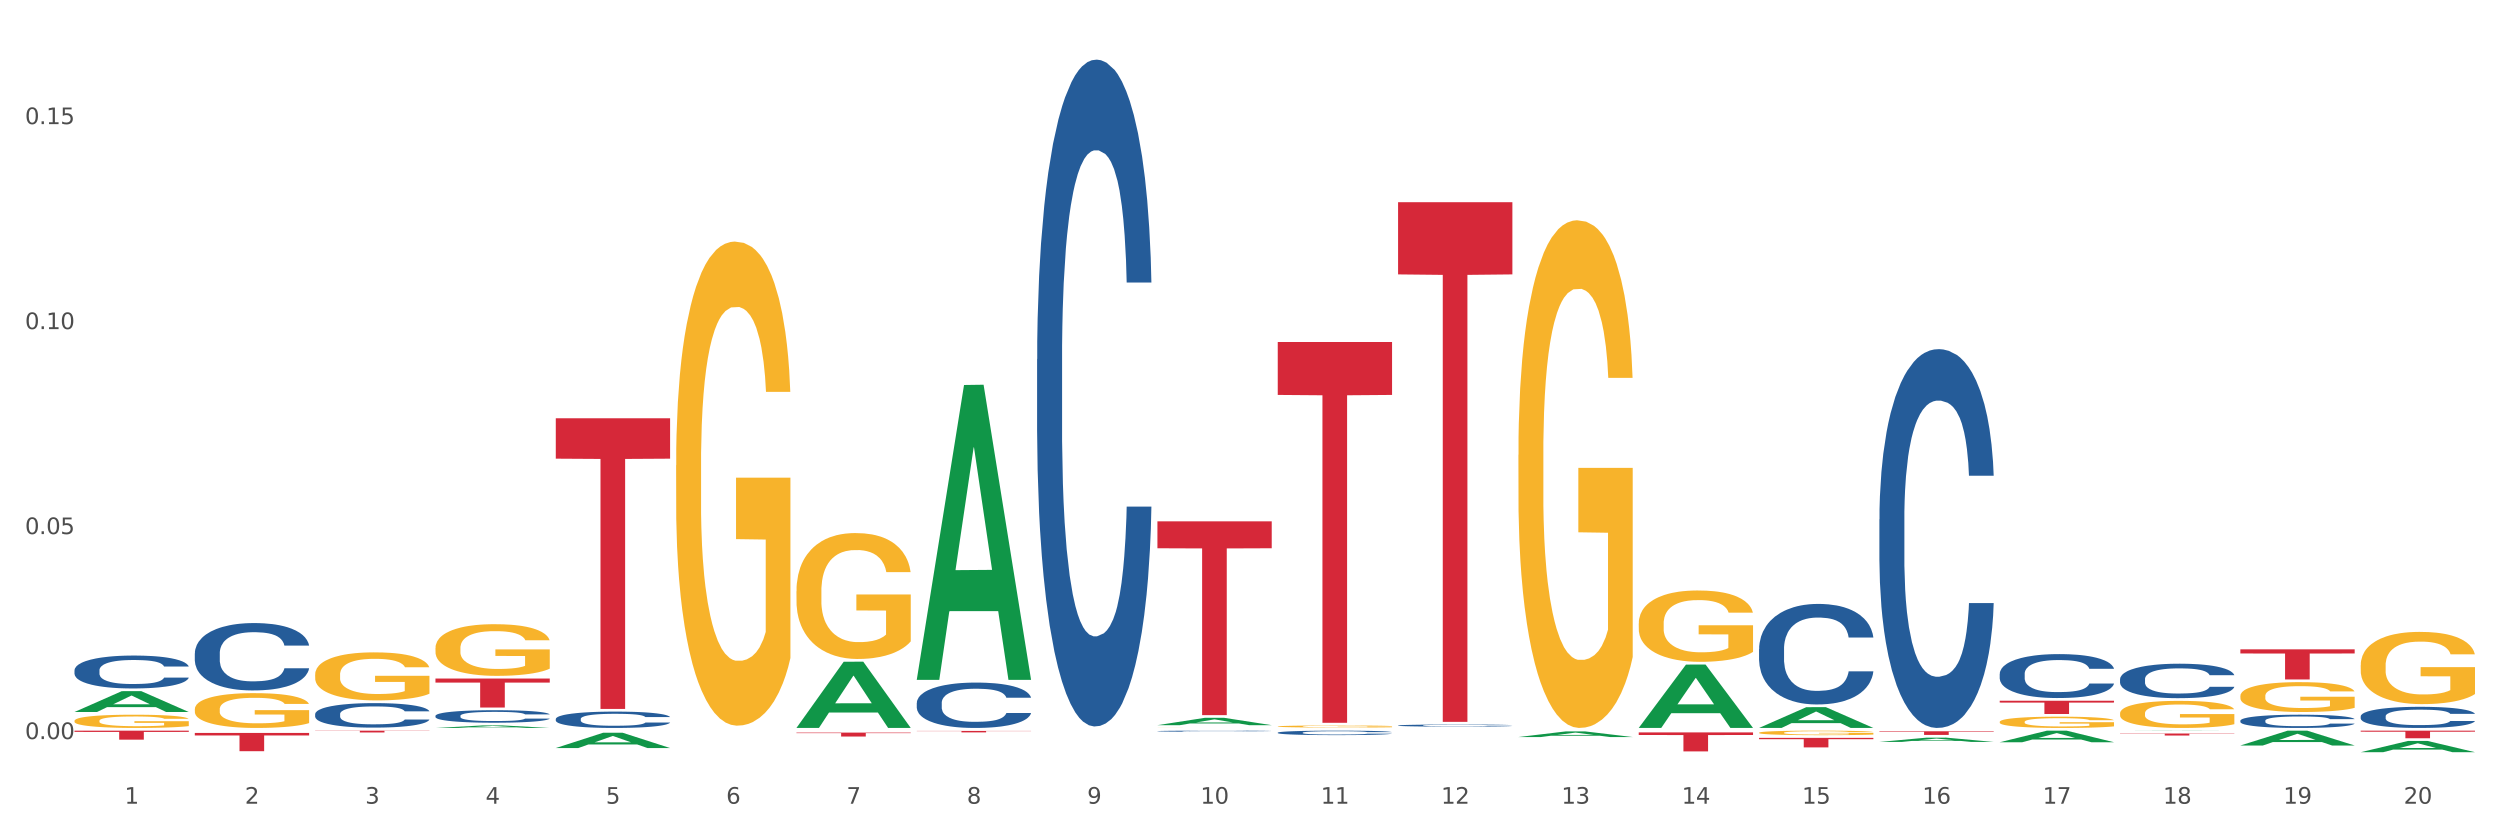 <?xml version="1.0" encoding="utf-8" standalone="no"?>
<!DOCTYPE svg PUBLIC "-//W3C//DTD SVG 1.1//EN"
  "http://www.w3.org/Graphics/SVG/1.1/DTD/svg11.dtd">
<svg xmlns:xlink="http://www.w3.org/1999/xlink" width="1080pt" height="360pt" viewBox="0 0 1080 360" xmlns="http://www.w3.org/2000/svg" version="1.1">
 <rect x="0" y="0" width="1080" height="360" fill="#333333" stroke="none"/>
 <defs>
  <style type="text/css">*{stroke-linejoin: round; stroke-linecap: butt}</style>
 </defs>
 <g id="figure_1">
  <g id="patch_1">
   <path d="M 0 360 
L 1080 360 
L 1080 0 
L 0 0 
z
" style="fill: #ffffff; stroke: #ffffff; stroke-linejoin: miter"/>
  </g>
  <g id="axes_1">
   <g id="matplotlib.axis_1">
    <g id="xtick_1">
     <g id="text_1">
      <!-- 1 -->
      <g style="fill: #4d4d4d" transform="translate(53.812 347.204) scale(0.096 -0.096)">
       <defs>
        <path id="DejaVuSans-31" d="M 794 531 
L 1825 531 
L 1825 4091 
L 703 3866 
L 703 4441 
L 1819 4666 
L 2450 4666 
L 2450 531 
L 3481 531 
L 3481 0 
L 794 0 
L 794 531 
z
" transform="scale(0.016)"/>
       </defs>
       <use xlink:href="#DejaVuSans-31"/>
      </g>
     </g>
    </g>
    <g id="xtick_2">
     <g id="text_2">
      <!-- 2 -->
      <g style="fill: #4d4d4d" transform="translate(105.793 347.204) scale(0.096 -0.096)">
       <defs>
        <path id="DejaVuSans-32" d="M 1228 531 
L 3431 531 
L 3431 0 
L 469 0 
L 469 531 
Q 828 903 1448 1529 
Q 2069 2156 2228 2338 
Q 2531 2678 2651 2914 
Q 2772 3150 2772 3378 
Q 2772 3750 2511 3984 
Q 2250 4219 1831 4219 
Q 1534 4219 1204 4116 
Q 875 4013 500 3803 
L 500 4441 
Q 881 4594 1212 4672 
Q 1544 4750 1819 4750 
Q 2544 4750 2975 4387 
Q 3406 4025 3406 3419 
Q 3406 3131 3298 2873 
Q 3191 2616 2906 2266 
Q 2828 2175 2409 1742 
Q 1991 1309 1228 531 
z
" transform="scale(0.016)"/>
       </defs>
       <use xlink:href="#DejaVuSans-32"/>
      </g>
     </g>
    </g>
    <g id="xtick_3">
     <g id="text_3">
      <!-- 3 -->
      <g style="fill: #4d4d4d" transform="translate(157.774 347.204) scale(0.096 -0.096)">
       <defs>
        <path id="DejaVuSans-33" d="M 2597 2516 
Q 3050 2419 3304 2112 
Q 3559 1806 3559 1356 
Q 3559 666 3084 287 
Q 2609 -91 1734 -91 
Q 1441 -91 1130 -33 
Q 819 25 488 141 
L 488 750 
Q 750 597 1062 519 
Q 1375 441 1716 441 
Q 2309 441 2620 675 
Q 2931 909 2931 1356 
Q 2931 1769 2642 2001 
Q 2353 2234 1838 2234 
L 1294 2234 
L 1294 2753 
L 1863 2753 
Q 2328 2753 2575 2939 
Q 2822 3125 2822 3475 
Q 2822 3834 2567 4026 
Q 2313 4219 1838 4219 
Q 1578 4219 1281 4162 
Q 984 4106 628 3988 
L 628 4550 
Q 988 4650 1302 4700 
Q 1616 4750 1894 4750 
Q 2613 4750 3031 4423 
Q 3450 4097 3450 3541 
Q 3450 3153 3228 2886 
Q 3006 2619 2597 2516 
z
" transform="scale(0.016)"/>
       </defs>
       <use xlink:href="#DejaVuSans-33"/>
      </g>
     </g>
    </g>
    <g id="xtick_4">
     <g id="text_4">
      <!-- 4 -->
      <g style="fill: #4d4d4d" transform="translate(209.756 347.204) scale(0.096 -0.096)">
       <defs>
        <path id="DejaVuSans-34" d="M 2419 4116 
L 825 1625 
L 2419 1625 
L 2419 4116 
z
M 2253 4666 
L 3047 4666 
L 3047 1625 
L 3713 1625 
L 3713 1100 
L 3047 1100 
L 3047 0 
L 2419 0 
L 2419 1100 
L 313 1100 
L 313 1709 
L 2253 4666 
z
" transform="scale(0.016)"/>
       </defs>
       <use xlink:href="#DejaVuSans-34"/>
      </g>
     </g>
    </g>
    <g id="xtick_5">
     <g id="text_5">
      <!-- 5 -->
      <g style="fill: #4d4d4d" transform="translate(261.737 347.204) scale(0.096 -0.096)">
       <defs>
        <path id="DejaVuSans-35" d="M 691 4666 
L 3169 4666 
L 3169 4134 
L 1269 4134 
L 1269 2991 
Q 1406 3038 1543 3061 
Q 1681 3084 1819 3084 
Q 2600 3084 3056 2656 
Q 3513 2228 3513 1497 
Q 3513 744 3044 326 
Q 2575 -91 1722 -91 
Q 1428 -91 1123 -41 
Q 819 9 494 109 
L 494 744 
Q 775 591 1075 516 
Q 1375 441 1709 441 
Q 2250 441 2565 725 
Q 2881 1009 2881 1497 
Q 2881 1984 2565 2268 
Q 2250 2553 1709 2553 
Q 1456 2553 1204 2497 
Q 953 2441 691 2322 
L 691 4666 
z
" transform="scale(0.016)"/>
       </defs>
       <use xlink:href="#DejaVuSans-35"/>
      </g>
     </g>
    </g>
    <g id="xtick_6">
     <g id="text_6">
      <!-- 6 -->
      <g style="fill: #4d4d4d" transform="translate(313.718 347.204) scale(0.096 -0.096)">
       <defs>
        <path id="DejaVuSans-36" d="M 2113 2584 
Q 1688 2584 1439 2293 
Q 1191 2003 1191 1497 
Q 1191 994 1439 701 
Q 1688 409 2113 409 
Q 2538 409 2786 701 
Q 3034 994 3034 1497 
Q 3034 2003 2786 2293 
Q 2538 2584 2113 2584 
z
M 3366 4563 
L 3366 3988 
Q 3128 4100 2886 4159 
Q 2644 4219 2406 4219 
Q 1781 4219 1451 3797 
Q 1122 3375 1075 2522 
Q 1259 2794 1537 2939 
Q 1816 3084 2150 3084 
Q 2853 3084 3261 2657 
Q 3669 2231 3669 1497 
Q 3669 778 3244 343 
Q 2819 -91 2113 -91 
Q 1303 -91 875 529 
Q 447 1150 447 2328 
Q 447 3434 972 4092 
Q 1497 4750 2381 4750 
Q 2619 4750 2861 4703 
Q 3103 4656 3366 4563 
z
" transform="scale(0.016)"/>
       </defs>
       <use xlink:href="#DejaVuSans-36"/>
      </g>
     </g>
    </g>
    <g id="xtick_7">
     <g id="text_7">
      <!-- 7 -->
      <g style="fill: #4d4d4d" transform="translate(365.699 347.204) scale(0.096 -0.096)">
       <defs>
        <path id="DejaVuSans-37" d="M 525 4666 
L 3525 4666 
L 3525 4397 
L 1831 0 
L 1172 0 
L 2766 4134 
L 525 4134 
L 525 4666 
z
" transform="scale(0.016)"/>
       </defs>
       <use xlink:href="#DejaVuSans-37"/>
      </g>
     </g>
    </g>
    <g id="xtick_8">
     <g id="text_8">
      <!-- 8 -->
      <g style="fill: #4d4d4d" transform="translate(417.68 347.204) scale(0.096 -0.096)">
       <defs>
        <path id="DejaVuSans-38" d="M 2034 2216 
Q 1584 2216 1326 1975 
Q 1069 1734 1069 1313 
Q 1069 891 1326 650 
Q 1584 409 2034 409 
Q 2484 409 2743 651 
Q 3003 894 3003 1313 
Q 3003 1734 2745 1975 
Q 2488 2216 2034 2216 
z
M 1403 2484 
Q 997 2584 770 2862 
Q 544 3141 544 3541 
Q 544 4100 942 4425 
Q 1341 4750 2034 4750 
Q 2731 4750 3128 4425 
Q 3525 4100 3525 3541 
Q 3525 3141 3298 2862 
Q 3072 2584 2669 2484 
Q 3125 2378 3379 2068 
Q 3634 1759 3634 1313 
Q 3634 634 3220 271 
Q 2806 -91 2034 -91 
Q 1263 -91 848 271 
Q 434 634 434 1313 
Q 434 1759 690 2068 
Q 947 2378 1403 2484 
z
M 1172 3481 
Q 1172 3119 1398 2916 
Q 1625 2713 2034 2713 
Q 2441 2713 2670 2916 
Q 2900 3119 2900 3481 
Q 2900 3844 2670 4047 
Q 2441 4250 2034 4250 
Q 1625 4250 1398 4047 
Q 1172 3844 1172 3481 
z
" transform="scale(0.016)"/>
       </defs>
       <use xlink:href="#DejaVuSans-38"/>
      </g>
     </g>
    </g>
    <g id="xtick_9">
     <g id="text_9">
      <!-- 9 -->
      <g style="fill: #4d4d4d" transform="translate(469.662 347.204) scale(0.096 -0.096)">
       <defs>
        <path id="DejaVuSans-39" d="M 703 97 
L 703 672 
Q 941 559 1184 500 
Q 1428 441 1663 441 
Q 2288 441 2617 861 
Q 2947 1281 2994 2138 
Q 2813 1869 2534 1725 
Q 2256 1581 1919 1581 
Q 1219 1581 811 2004 
Q 403 2428 403 3163 
Q 403 3881 828 4315 
Q 1253 4750 1959 4750 
Q 2769 4750 3195 4129 
Q 3622 3509 3622 2328 
Q 3622 1225 3098 567 
Q 2575 -91 1691 -91 
Q 1453 -91 1209 -44 
Q 966 3 703 97 
z
M 1959 2075 
Q 2384 2075 2632 2365 
Q 2881 2656 2881 3163 
Q 2881 3666 2632 3958 
Q 2384 4250 1959 4250 
Q 1534 4250 1286 3958 
Q 1038 3666 1038 3163 
Q 1038 2656 1286 2365 
Q 1534 2075 1959 2075 
z
" transform="scale(0.016)"/>
       </defs>
       <use xlink:href="#DejaVuSans-39"/>
      </g>
     </g>
    </g>
    <g id="xtick_10">
     <g id="text_10">
      <!-- 10 -->
      <g style="fill: #4d4d4d" transform="translate(518.589 347.204) scale(0.096 -0.096)">
       <defs>
        <path id="DejaVuSans-30" d="M 2034 4250 
Q 1547 4250 1301 3770 
Q 1056 3291 1056 2328 
Q 1056 1369 1301 889 
Q 1547 409 2034 409 
Q 2525 409 2770 889 
Q 3016 1369 3016 2328 
Q 3016 3291 2770 3770 
Q 2525 4250 2034 4250 
z
M 2034 4750 
Q 2819 4750 3233 4129 
Q 3647 3509 3647 2328 
Q 3647 1150 3233 529 
Q 2819 -91 2034 -91 
Q 1250 -91 836 529 
Q 422 1150 422 2328 
Q 422 3509 836 4129 
Q 1250 4750 2034 4750 
z
" transform="scale(0.016)"/>
       </defs>
       <use xlink:href="#DejaVuSans-31"/>
       <use xlink:href="#DejaVuSans-30" transform="translate(63.623 0)"/>
      </g>
     </g>
    </g>
    <g id="xtick_11">
     <g id="text_11">
      <!-- 11 -->
      <g style="fill: #4d4d4d" transform="translate(570.57 347.204) scale(0.096 -0.096)">
       <use xlink:href="#DejaVuSans-31"/>
       <use xlink:href="#DejaVuSans-31" transform="translate(63.623 0)"/>
      </g>
     </g>
    </g>
    <g id="xtick_12">
     <g id="text_12">
      <!-- 12 -->
      <g style="fill: #4d4d4d" transform="translate(622.551 347.204) scale(0.096 -0.096)">
       <use xlink:href="#DejaVuSans-31"/>
       <use xlink:href="#DejaVuSans-32" transform="translate(63.623 0)"/>
      </g>
     </g>
    </g>
    <g id="xtick_13">
     <g id="text_13">
      <!-- 13 -->
      <g style="fill: #4d4d4d" transform="translate(674.533 347.204) scale(0.096 -0.096)">
       <use xlink:href="#DejaVuSans-31"/>
       <use xlink:href="#DejaVuSans-33" transform="translate(63.623 0)"/>
      </g>
     </g>
    </g>
    <g id="xtick_14">
     <g id="text_14">
      <!-- 14 -->
      <g style="fill: #4d4d4d" transform="translate(726.514 347.204) scale(0.096 -0.096)">
       <use xlink:href="#DejaVuSans-31"/>
       <use xlink:href="#DejaVuSans-34" transform="translate(63.623 0)"/>
      </g>
     </g>
    </g>
    <g id="xtick_15">
     <g id="text_15">
      <!-- 15 -->
      <g style="fill: #4d4d4d" transform="translate(778.495 347.204) scale(0.096 -0.096)">
       <use xlink:href="#DejaVuSans-31"/>
       <use xlink:href="#DejaVuSans-35" transform="translate(63.623 0)"/>
      </g>
     </g>
    </g>
    <g id="xtick_16">
     <g id="text_16">
      <!-- 16 -->
      <g style="fill: #4d4d4d" transform="translate(830.476 347.204) scale(0.096 -0.096)">
       <use xlink:href="#DejaVuSans-31"/>
       <use xlink:href="#DejaVuSans-36" transform="translate(63.623 0)"/>
      </g>
     </g>
    </g>
    <g id="xtick_17">
     <g id="text_17">
      <!-- 17 -->
      <g style="fill: #4d4d4d" transform="translate(882.457 347.204) scale(0.096 -0.096)">
       <use xlink:href="#DejaVuSans-31"/>
       <use xlink:href="#DejaVuSans-37" transform="translate(63.623 0)"/>
      </g>
     </g>
    </g>
    <g id="xtick_18">
     <g id="text_18">
      <!-- 18 -->
      <g style="fill: #4d4d4d" transform="translate(934.439 347.204) scale(0.096 -0.096)">
       <use xlink:href="#DejaVuSans-31"/>
       <use xlink:href="#DejaVuSans-38" transform="translate(63.623 0)"/>
      </g>
     </g>
    </g>
    <g id="xtick_19">
     <g id="text_19">
      <!-- 19 -->
      <g style="fill: #4d4d4d" transform="translate(986.42 347.204) scale(0.096 -0.096)">
       <use xlink:href="#DejaVuSans-31"/>
       <use xlink:href="#DejaVuSans-39" transform="translate(63.623 0)"/>
      </g>
     </g>
    </g>
    <g id="xtick_20">
     <g id="text_20">
      <!-- 20 -->
      <g style="fill: #4d4d4d" transform="translate(1038.401 347.204) scale(0.096 -0.096)">
       <use xlink:href="#DejaVuSans-32"/>
       <use xlink:href="#DejaVuSans-30" transform="translate(63.623 0)"/>
      </g>
     </g>
    </g>
    <g id="xtick_21"/>
    <g id="xtick_22"/>
    <g id="xtick_23"/>
    <g id="xtick_24"/>
    <g id="xtick_25"/>
    <g id="xtick_26"/>
    <g id="xtick_27"/>
    <g id="xtick_28"/>
    <g id="xtick_29"/>
    <g id="xtick_30"/>
    <g id="xtick_31"/>
    <g id="xtick_32"/>
    <g id="xtick_33"/>
    <g id="xtick_34"/>
    <g id="xtick_35"/>
    <g id="xtick_36"/>
    <g id="xtick_37"/>
    <g id="xtick_38"/>
    <g id="xtick_39"/>
   </g>
   <g id="matplotlib.axis_2">
    <g id="ytick_1">
     <g id="text_21">
      <!-- 0.00 -->
      <g style="fill: #4d4d4d" transform="translate(10.8 319.284) scale(0.096 -0.096)">
       <defs>
        <path id="DejaVuSans-2e" d="M 684 794 
L 1344 794 
L 1344 0 
L 684 0 
L 684 794 
z
" transform="scale(0.016)"/>
       </defs>
       <use xlink:href="#DejaVuSans-30"/>
       <use xlink:href="#DejaVuSans-2e" transform="translate(63.623 0)"/>
       <use xlink:href="#DejaVuSans-30" transform="translate(95.41 0)"/>
       <use xlink:href="#DejaVuSans-30" transform="translate(159.033 0)"/>
      </g>
     </g>
    </g>
    <g id="ytick_2">
     <g id="text_22">
      <!-- 0.05 -->
      <g style="fill: #4d4d4d" transform="translate(10.8 230.73) scale(0.096 -0.096)">
       <use xlink:href="#DejaVuSans-30"/>
       <use xlink:href="#DejaVuSans-2e" transform="translate(63.623 0)"/>
       <use xlink:href="#DejaVuSans-30" transform="translate(95.41 0)"/>
       <use xlink:href="#DejaVuSans-35" transform="translate(159.033 0)"/>
      </g>
     </g>
    </g>
    <g id="ytick_3">
     <g id="text_23">
      <!-- 0.10 -->
      <g style="fill: #4d4d4d" transform="translate(10.8 142.176) scale(0.096 -0.096)">
       <use xlink:href="#DejaVuSans-30"/>
       <use xlink:href="#DejaVuSans-2e" transform="translate(63.623 0)"/>
       <use xlink:href="#DejaVuSans-31" transform="translate(95.41 0)"/>
       <use xlink:href="#DejaVuSans-30" transform="translate(159.033 0)"/>
      </g>
     </g>
    </g>
    <g id="ytick_4">
     <g id="text_24">
      <!-- 0.15 -->
      <g style="fill: #4d4d4d" transform="translate(10.8 53.622) scale(0.096 -0.096)">
       <use xlink:href="#DejaVuSans-30"/>
       <use xlink:href="#DejaVuSans-2e" transform="translate(63.623 0)"/>
       <use xlink:href="#DejaVuSans-31" transform="translate(95.41 0)"/>
       <use xlink:href="#DejaVuSans-35" transform="translate(159.033 0)"/>
      </g>
     </g>
    </g>
    <g id="ytick_5"/>
    <g id="ytick_6"/>
    <g id="ytick_7"/>
   </g>
   <g id="PolyCollection_1">
    <path d="M 32.175 307.575 
L 32.226 307.567 
L 52.59 298.584 
L 61.041 298.576 
L 81.557 307.592 
L 71.783 307.592 
L 67.353 305.492 
L 46.328 305.492 
L 46.175 305.526 
L 41.899 307.592 
L 32.175 307.592 
L 32.175 307.575 
L 48.975 304.239 
L 64.706 304.231 
L 56.917 300.497 
L 56.815 300.48 
L 56.713 300.506 
L 48.924 304.231 
L 48.975 304.239 
L 32.175 307.575 
z
" clip-path="url(#pa4e94f7618)" style="fill: #109648"/>
    <path d="M 188.119 314.475 
L 188.17 314.474 
L 208.533 313.375 
L 216.984 313.374 
L 237.501 314.477 
L 227.726 314.477 
L 223.297 314.22 
L 202.271 314.22 
L 202.119 314.224 
L 197.842 314.477 
L 188.119 314.477 
L 188.119 314.475 
L 204.919 314.067 
L 220.65 314.066 
L 212.861 313.609 
L 212.759 313.607 
L 212.657 313.61 
L 204.868 314.066 
L 204.919 314.067 
L 188.119 314.475 
z
" clip-path="url(#pa4e94f7618)" style="fill: #109648"/>
    <path d="M 240.1 323.143 
L 240.151 323.137 
L 260.514 316.554 
L 268.965 316.548 
L 289.482 323.155 
L 279.707 323.155 
L 275.278 321.617 
L 254.253 321.617 
L 254.1 321.642 
L 249.824 323.155 
L 240.1 323.155 
L 240.1 323.143 
L 256.9 320.699 
L 272.631 320.692 
L 264.842 317.956 
L 264.74 317.944 
L 264.638 317.962 
L 256.849 320.692 
L 256.9 320.699 
L 240.1 323.143 
z
" clip-path="url(#pa4e94f7618)" style="fill: #109648"/>
    <path d="M 344.062 314.423 
L 344.113 314.397 
L 364.477 285.87 
L 372.928 285.843 
L 393.444 314.477 
L 383.67 314.477 
L 379.241 307.809 
L 358.215 307.809 
L 358.062 307.917 
L 353.786 314.477 
L 344.062 314.477 
L 344.062 314.423 
L 360.862 303.83 
L 376.593 303.803 
L 368.804 291.946 
L 368.702 291.892 
L 368.601 291.973 
L 360.811 303.803 
L 360.862 303.83 
L 344.062 314.423 
z
" clip-path="url(#pa4e94f7618)" style="fill: #109648"/>
    <path d="M 396.043 293.474 
L 396.094 293.354 
L 416.458 166.317 
L 424.909 166.197 
L 445.426 293.713 
L 435.651 293.713 
L 431.222 264.019 
L 410.196 264.019 
L 410.044 264.498 
L 405.767 293.713 
L 396.043 293.713 
L 396.043 293.474 
L 412.844 246.299 
L 428.575 246.179 
L 420.785 193.377 
L 420.684 193.137 
L 420.582 193.497 
L 412.793 246.179 
L 412.844 246.299 
L 396.043 293.474 
z
" clip-path="url(#pa4e94f7618)" style="fill: #109648"/>
    <path d="M 396.043 315.758 
L 445.426 315.758 
L 445.426 315.846 
L 426 315.846 
L 426 316.389 
L 415.352 316.389 
L 415.352 315.846 
L 396.043 315.846 
L 396.043 315.759 
L 396.043 315.758 
z
" clip-path="url(#pa4e94f7618)" style="fill: #d62839"/>
    <path d="M 500.006 225.209 
L 549.388 225.209 
L 549.388 236.845 
L 529.963 236.924 
L 529.963 308.942 
L 519.314 308.942 
L 519.314 236.924 
L 500.006 236.845 
L 500.006 225.288 
L 500.006 225.209 
z
" clip-path="url(#pa4e94f7618)" style="fill: #d62839"/>
    <path d="M 551.987 147.744 
L 601.369 147.744 
L 601.369 170.606 
L 581.944 170.76 
L 581.944 312.254 
L 571.295 312.254 
L 571.295 170.76 
L 551.987 170.606 
L 551.987 147.899 
L 551.987 147.744 
z
" clip-path="url(#pa4e94f7618)" style="fill: #d62839"/>
    <path d="M 500.006 313.27 
L 500.057 313.267 
L 520.421 310.104 
L 528.871 310.101 
L 549.388 313.276 
L 539.613 313.276 
L 535.184 312.537 
L 514.159 312.537 
L 514.006 312.549 
L 509.73 313.276 
L 500.006 313.276 
L 500.006 313.27 
L 516.806 312.096 
L 532.537 312.093 
L 524.748 310.778 
L 524.646 310.772 
L 524.544 310.781 
L 516.755 312.093 
L 516.806 312.096 
L 500.006 313.27 
z
" clip-path="url(#pa4e94f7618)" style="fill: #109648"/>
    <path d="M 603.968 87.343 
L 653.35 87.343 
L 653.35 118.54 
L 633.925 118.751 
L 633.925 311.836 
L 623.276 311.836 
L 623.276 118.751 
L 603.968 118.54 
L 603.968 87.553 
L 603.968 87.343 
z
" clip-path="url(#pa4e94f7618)" style="fill: #d62839"/>
    <path d="M 655.949 318.397 
L 656 318.394 
L 676.364 315.974 
L 684.815 315.971 
L 705.332 318.401 
L 695.557 318.401 
L 691.128 317.835 
L 670.102 317.835 
L 669.95 317.845 
L 665.673 318.401 
L 655.949 318.401 
L 655.949 318.397 
L 672.75 317.498 
L 688.481 317.496 
L 680.691 316.489 
L 680.59 316.485 
L 680.488 316.492 
L 672.699 317.496 
L 672.75 317.498 
L 655.949 318.397 
z
" clip-path="url(#pa4e94f7618)" style="fill: #109648"/>
    <path d="M 759.912 314.46 
L 759.963 314.452 
L 780.327 305.498 
L 788.777 305.49 
L 809.294 314.477 
L 799.519 314.477 
L 795.09 312.384 
L 774.065 312.384 
L 773.912 312.418 
L 769.636 314.477 
L 759.912 314.477 
L 759.912 314.46 
L 776.712 311.135 
L 792.443 311.127 
L 784.654 307.405 
L 784.552 307.389 
L 784.45 307.414 
L 776.661 311.127 
L 776.712 311.135 
L 759.912 314.46 
z
" clip-path="url(#pa4e94f7618)" style="fill: #109648"/>
    <path d="M 32.175 315.637 
L 81.557 315.637 
L 81.557 316.18 
L 62.132 316.183 
L 62.132 319.543 
L 51.483 319.543 
L 51.483 316.183 
L 32.175 316.18 
L 32.175 315.64 
L 32.175 315.637 
z
" clip-path="url(#pa4e94f7618)" style="fill: #d62839"/>
    <path d="M 84.156 316.613 
L 133.538 316.613 
L 133.538 317.71 
L 114.113 317.717 
L 114.113 324.505 
L 103.464 324.505 
L 103.464 317.717 
L 84.156 317.71 
L 84.156 316.621 
L 84.156 316.613 
z
" clip-path="url(#pa4e94f7618)" style="fill: #d62839"/>
    <path d="M 136.137 315.637 
L 185.52 315.637 
L 185.52 315.747 
L 166.094 315.748 
L 166.094 316.432 
L 155.446 316.432 
L 155.446 315.748 
L 136.137 315.747 
L 136.137 315.638 
L 136.137 315.637 
z
" clip-path="url(#pa4e94f7618)" style="fill: #d62839"/>
    <path d="M 188.119 293.132 
L 237.501 293.132 
L 237.501 294.87 
L 218.076 294.882 
L 218.076 305.642 
L 207.427 305.642 
L 207.427 294.882 
L 188.119 294.87 
L 188.119 293.144 
L 188.119 293.132 
z
" clip-path="url(#pa4e94f7618)" style="fill: #d62839"/>
    <path d="M 344.062 316.489 
L 393.444 316.489 
L 393.444 316.724 
L 374.019 316.725 
L 374.019 318.177 
L 363.37 318.177 
L 363.37 316.725 
L 344.062 316.724 
L 344.062 316.491 
L 344.062 316.489 
z
" clip-path="url(#pa4e94f7618)" style="fill: #d62839"/>
    <path d="M 811.893 320.509 
L 811.944 320.507 
L 832.308 318.66 
L 840.759 318.658 
L 861.275 320.513 
L 851.501 320.513 
L 847.071 320.081 
L 826.046 320.081 
L 825.893 320.088 
L 821.617 320.513 
L 811.893 320.513 
L 811.893 320.509 
L 828.693 319.823 
L 844.424 319.821 
L 836.635 319.053 
L 836.533 319.05 
L 836.431 319.055 
L 828.642 319.821 
L 828.693 319.823 
L 811.893 320.509 
z
" clip-path="url(#pa4e94f7618)" style="fill: #109648"/>
    <path d="M 240.1 180.697 
L 289.482 180.697 
L 289.482 198.145 
L 270.057 198.263 
L 270.057 306.249 
L 259.408 306.249 
L 259.408 198.263 
L 240.1 198.145 
L 240.1 180.815 
L 240.1 180.697 
z
" clip-path="url(#pa4e94f7618)" style="fill: #d62839"/>
    <path d="M 811.893 315.908 
L 861.275 315.908 
L 861.275 316.129 
L 841.85 316.131 
L 841.85 317.498 
L 831.201 317.498 
L 831.201 316.131 
L 811.893 316.129 
L 811.893 315.91 
L 811.893 315.908 
z
" clip-path="url(#pa4e94f7618)" style="fill: #d62839"/>
    <path d="M 967.837 280.498 
L 1017.219 280.498 
L 1017.219 282.309 
L 997.794 282.321 
L 997.794 293.525 
L 987.145 293.525 
L 987.145 282.321 
L 967.837 282.309 
L 967.837 280.51 
L 967.837 280.498 
z
" clip-path="url(#pa4e94f7618)" style="fill: #d62839"/>
    <path d="M 1019.818 315.637 
L 1069.2 315.637 
L 1069.2 316.094 
L 1049.775 316.097 
L 1049.775 318.926 
L 1039.126 318.926 
L 1039.126 316.097 
L 1019.818 316.094 
L 1019.818 315.64 
L 1019.818 315.637 
z
" clip-path="url(#pa4e94f7618)" style="fill: #d62839"/>
    <path d="M 915.855 316.876 
L 965.238 316.876 
L 965.238 316.998 
L 945.812 316.999 
L 945.812 317.752 
L 935.164 317.752 
L 935.164 316.999 
L 915.855 316.998 
L 915.855 316.877 
L 915.855 316.876 
z
" clip-path="url(#pa4e94f7618)" style="fill: #d62839"/>
    <path d="M 707.931 316.389 
L 757.313 316.389 
L 757.313 317.53 
L 737.888 317.537 
L 737.888 324.598 
L 727.239 324.598 
L 727.239 317.537 
L 707.931 317.53 
L 707.931 316.396 
L 707.931 316.389 
z
" clip-path="url(#pa4e94f7618)" style="fill: #d62839"/>
    <path d="M 759.912 318.755 
L 809.294 318.755 
L 809.294 319.328 
L 789.869 319.332 
L 789.869 322.878 
L 779.22 322.878 
L 779.22 319.332 
L 759.912 319.328 
L 759.912 318.759 
L 759.912 318.755 
z
" clip-path="url(#pa4e94f7618)" style="fill: #d62839"/>
    <path d="M 863.874 302.712 
L 913.256 302.712 
L 913.256 303.508 
L 893.831 303.514 
L 893.831 308.44 
L 883.182 308.44 
L 883.182 303.514 
L 863.874 303.508 
L 863.874 302.718 
L 863.874 302.712 
z
" clip-path="url(#pa4e94f7618)" style="fill: #d62839"/>
    <path d="M 1019.818 309.446 
L 1019.876 309.438 
L 1019.876 309.204 
L 1020.051 308.887 
L 1020.693 308.303 
L 1021.511 307.861 
L 1022.912 307.343 
L 1023.67 307.126 
L 1024.663 306.884 
L 1026.706 306.492 
L 1029.041 306.158 
L 1030.675 305.975 
L 1031.901 305.858 
L 1034.644 305.649 
L 1036.22 305.558 
L 1037.855 305.483 
L 1039.256 305.432 
L 1041.59 305.374 
L 1043.458 305.349 
L 1045.618 305.341 
L 1047.427 305.349 
L 1049.821 305.382 
L 1053.323 305.483 
L 1054.666 305.541 
L 1056.475 305.641 
L 1058.343 305.775 
L 1059.861 305.908 
L 1061.612 306.1 
L 1063.421 306.35 
L 1065.172 306.667 
L 1066.398 306.959 
L 1067.39 307.268 
L 1068.266 307.644 
L 1068.908 308.052 
L 1069.2 308.395 
L 1058.518 308.395 
L 1058.226 308.086 
L 1057.642 307.752 
L 1057.059 307.527 
L 1056.417 307.343 
L 1055.424 307.135 
L 1054.549 307.001 
L 1053.09 306.843 
L 1051.747 306.742 
L 1050.638 306.684 
L 1049.295 306.634 
L 1046.435 306.584 
L 1044.392 306.584 
L 1043.108 306.601 
L 1041.532 306.642 
L 1040.189 306.701 
L 1038.613 306.801 
L 1037.388 306.909 
L 1036.162 307.051 
L 1035.461 307.151 
L 1034.411 307.335 
L 1033.71 307.485 
L 1032.776 307.744 
L 1032.251 307.927 
L 1031.317 308.403 
L 1030.908 308.753 
L 1030.733 308.995 
L 1030.617 309.262 
L 1030.617 310.564 
L 1030.967 311.148 
L 1031.259 311.398 
L 1031.726 311.682 
L 1032.601 312.049 
L 1033.885 312.408 
L 1035.228 312.667 
L 1036.337 312.825 
L 1037.388 312.942 
L 1038.438 313.034 
L 1039.722 313.117 
L 1040.773 313.167 
L 1042.349 313.217 
L 1044.217 313.242 
L 1045.676 313.242 
L 1048.653 313.201 
L 1049.996 313.159 
L 1051.28 313.101 
L 1052.681 313.009 
L 1053.79 312.909 
L 1054.432 312.834 
L 1055.483 312.675 
L 1056.3 312.508 
L 1057 312.316 
L 1057.467 312.149 
L 1057.993 311.899 
L 1058.401 311.615 
L 1058.518 311.465 
L 1069.2 311.465 
L 1068.967 311.765 
L 1068.558 312.058 
L 1067.741 312.45 
L 1067.099 312.675 
L 1066.106 312.95 
L 1065.056 313.184 
L 1063.596 313.443 
L 1062.254 313.635 
L 1060.853 313.801 
L 1059.335 313.952 
L 1056.592 314.16 
L 1055.599 314.219 
L 1053.498 314.319 
L 1051.864 314.377 
L 1049.47 314.436 
L 1047.019 314.469 
L 1044.451 314.477 
L 1042.174 314.461 
L 1039.664 314.411 
L 1038.088 314.36 
L 1036.337 314.285 
L 1034.294 314.169 
L 1032.368 314.027 
L 1030.558 313.86 
L 1028.865 313.668 
L 1027.289 313.451 
L 1025.246 313.092 
L 1023.729 312.742 
L 1022.62 312.416 
L 1021.861 312.141 
L 1021.102 311.791 
L 1020.693 311.549 
L 1020.051 310.964 
L 1019.818 310.422 
L 1019.818 309.446 
z
" clip-path="url(#pa4e94f7618)" style="fill: #255c99"/>
    <path d="M 136.137 308.502 
L 136.196 308.493 
L 136.196 308.222 
L 136.371 307.854 
L 137.013 307.177 
L 137.83 306.664 
L 139.231 306.064 
L 139.99 305.812 
L 140.982 305.532 
L 143.025 305.077 
L 145.36 304.69 
L 146.994 304.477 
L 148.22 304.341 
L 150.964 304.1 
L 152.54 303.993 
L 154.174 303.906 
L 155.575 303.848 
L 157.91 303.78 
L 159.778 303.751 
L 161.938 303.741 
L 163.747 303.751 
L 166.14 303.79 
L 169.643 303.906 
L 170.985 303.974 
L 172.795 304.09 
L 174.662 304.245 
L 176.18 304.399 
L 177.931 304.622 
L 179.741 304.912 
L 181.492 305.28 
L 182.718 305.619 
L 183.71 305.977 
L 184.586 306.412 
L 185.228 306.886 
L 185.52 307.283 
L 174.838 307.283 
L 174.546 306.925 
L 173.962 306.538 
L 173.378 306.277 
L 172.736 306.064 
L 171.744 305.822 
L 170.868 305.667 
L 169.409 305.483 
L 168.067 305.367 
L 166.957 305.299 
L 165.615 305.241 
L 162.755 305.183 
L 160.712 305.183 
L 159.428 305.203 
L 157.852 305.251 
L 156.509 305.319 
L 154.933 305.435 
L 153.707 305.561 
L 152.481 305.725 
L 151.781 305.841 
L 150.73 306.054 
L 150.03 306.228 
L 149.096 306.528 
L 148.57 306.741 
L 147.637 307.293 
L 147.228 307.699 
L 147.053 307.98 
L 146.936 308.29 
L 146.936 309.799 
L 147.286 310.477 
L 147.578 310.767 
L 148.045 311.096 
L 148.921 311.522 
L 150.205 311.938 
L 151.547 312.238 
L 152.656 312.422 
L 153.707 312.557 
L 154.758 312.663 
L 156.042 312.76 
L 157.093 312.818 
L 158.669 312.876 
L 160.537 312.905 
L 161.996 312.905 
L 164.973 312.857 
L 166.315 312.809 
L 167.6 312.741 
L 169 312.634 
L 170.11 312.518 
L 170.752 312.431 
L 171.802 312.247 
L 172.619 312.054 
L 173.32 311.831 
L 173.787 311.638 
L 174.312 311.347 
L 174.721 311.018 
L 174.838 310.844 
L 185.52 310.844 
L 185.286 311.193 
L 184.877 311.531 
L 184.06 311.986 
L 183.418 312.247 
L 182.426 312.567 
L 181.375 312.838 
L 179.916 313.138 
L 178.573 313.36 
L 177.172 313.554 
L 175.655 313.728 
L 172.911 313.97 
L 171.919 314.038 
L 169.818 314.154 
L 168.183 314.221 
L 165.79 314.289 
L 163.338 314.328 
L 160.77 314.338 
L 158.494 314.318 
L 155.984 314.26 
L 154.408 314.202 
L 152.656 314.115 
L 150.613 313.98 
L 148.687 313.815 
L 146.878 313.621 
L 145.185 313.399 
L 143.609 313.147 
L 141.566 312.731 
L 140.048 312.325 
L 138.939 311.947 
L 138.18 311.628 
L 137.422 311.222 
L 137.013 310.941 
L 136.371 310.264 
L 136.137 309.635 
L 136.137 308.502 
z
" clip-path="url(#pa4e94f7618)" style="fill: #255c99"/>
    <path d="M 188.119 309.234 
L 188.177 309.229 
L 188.177 309.09 
L 188.352 308.903 
L 188.994 308.557 
L 189.811 308.295 
L 191.212 307.988 
L 191.971 307.86 
L 192.963 307.716 
L 195.006 307.484 
L 197.341 307.286 
L 198.976 307.178 
L 200.201 307.108 
L 202.945 306.985 
L 204.521 306.93 
L 206.155 306.886 
L 207.556 306.856 
L 209.891 306.822 
L 211.759 306.807 
L 213.919 306.802 
L 215.728 306.807 
L 218.121 306.827 
L 221.624 306.886 
L 222.966 306.92 
L 224.776 306.98 
L 226.644 307.059 
L 228.161 307.138 
L 229.912 307.252 
L 231.722 307.4 
L 233.473 307.588 
L 234.699 307.761 
L 235.691 307.944 
L 236.567 308.166 
L 237.209 308.408 
L 237.501 308.611 
L 226.819 308.611 
L 226.527 308.428 
L 225.943 308.23 
L 225.36 308.097 
L 224.717 307.988 
L 223.725 307.865 
L 222.85 307.785 
L 221.39 307.692 
L 220.048 307.632 
L 218.939 307.598 
L 217.596 307.568 
L 214.736 307.538 
L 212.693 307.538 
L 211.409 307.548 
L 209.833 307.573 
L 208.49 307.608 
L 206.914 307.667 
L 205.688 307.731 
L 204.463 307.815 
L 203.762 307.874 
L 202.711 307.983 
L 202.011 308.072 
L 201.077 308.225 
L 200.552 308.334 
L 199.618 308.616 
L 199.209 308.823 
L 199.034 308.967 
L 198.917 309.125 
L 198.917 309.896 
L 199.268 310.242 
L 199.559 310.39 
L 200.026 310.558 
L 200.902 310.776 
L 202.186 310.988 
L 203.529 311.142 
L 204.638 311.235 
L 205.688 311.305 
L 206.739 311.359 
L 208.023 311.408 
L 209.074 311.438 
L 210.65 311.468 
L 212.518 311.483 
L 213.977 311.483 
L 216.954 311.458 
L 218.297 311.433 
L 219.581 311.399 
L 220.982 311.344 
L 222.091 311.285 
L 222.733 311.24 
L 223.783 311.146 
L 224.601 311.048 
L 225.301 310.934 
L 225.768 310.835 
L 226.293 310.687 
L 226.702 310.519 
L 226.819 310.43 
L 237.501 310.43 
L 237.267 310.608 
L 236.859 310.781 
L 236.041 311.013 
L 235.399 311.146 
L 234.407 311.31 
L 233.356 311.448 
L 231.897 311.601 
L 230.555 311.715 
L 229.154 311.814 
L 227.636 311.903 
L 224.893 312.026 
L 223.9 312.061 
L 221.799 312.12 
L 220.164 312.155 
L 217.771 312.189 
L 215.32 312.209 
L 212.751 312.214 
L 210.475 312.204 
L 207.965 312.175 
L 206.389 312.145 
L 204.638 312.1 
L 202.595 312.031 
L 200.668 311.947 
L 198.859 311.848 
L 197.166 311.735 
L 195.59 311.606 
L 193.547 311.394 
L 192.029 311.186 
L 190.92 310.993 
L 190.162 310.83 
L 189.403 310.623 
L 188.994 310.479 
L 188.352 310.133 
L 188.119 309.812 
L 188.119 309.234 
z
" clip-path="url(#pa4e94f7618)" style="fill: #255c99"/>
    <path d="M 240.1 310.585 
L 240.158 310.578 
L 240.158 310.398 
L 240.333 310.152 
L 240.975 309.7 
L 241.793 309.358 
L 243.193 308.958 
L 243.952 308.79 
L 244.945 308.603 
L 246.988 308.3 
L 249.322 308.041 
L 250.957 307.899 
L 252.183 307.809 
L 254.926 307.648 
L 256.502 307.577 
L 258.137 307.519 
L 259.537 307.48 
L 261.872 307.435 
L 263.74 307.415 
L 265.9 307.409 
L 267.709 307.415 
L 270.103 307.441 
L 273.605 307.519 
L 274.947 307.564 
L 276.757 307.641 
L 278.625 307.745 
L 280.143 307.848 
L 281.894 307.996 
L 283.703 308.19 
L 285.454 308.435 
L 286.68 308.661 
L 287.672 308.9 
L 288.548 309.19 
L 289.19 309.507 
L 289.482 309.771 
L 278.8 309.771 
L 278.508 309.533 
L 277.924 309.274 
L 277.341 309.1 
L 276.699 308.958 
L 275.706 308.797 
L 274.831 308.693 
L 273.371 308.571 
L 272.029 308.493 
L 270.92 308.448 
L 269.577 308.409 
L 266.717 308.371 
L 264.674 308.371 
L 263.39 308.384 
L 261.814 308.416 
L 260.471 308.461 
L 258.895 308.539 
L 257.67 308.622 
L 256.444 308.732 
L 255.743 308.81 
L 254.693 308.952 
L 253.992 309.068 
L 253.058 309.268 
L 252.533 309.41 
L 251.599 309.778 
L 251.19 310.049 
L 251.015 310.236 
L 250.899 310.443 
L 250.899 311.45 
L 251.249 311.902 
L 251.541 312.095 
L 252.008 312.315 
L 252.883 312.599 
L 254.167 312.876 
L 255.51 313.076 
L 256.619 313.199 
L 257.67 313.29 
L 258.72 313.361 
L 260.004 313.425 
L 261.055 313.464 
L 262.631 313.503 
L 264.499 313.522 
L 265.958 313.522 
L 268.935 313.49 
L 270.278 313.457 
L 271.562 313.412 
L 272.963 313.341 
L 274.072 313.264 
L 274.714 313.206 
L 275.765 313.083 
L 276.582 312.954 
L 277.282 312.805 
L 277.749 312.676 
L 278.275 312.483 
L 278.683 312.263 
L 278.8 312.147 
L 289.482 312.147 
L 289.248 312.379 
L 288.84 312.605 
L 288.023 312.909 
L 287.381 313.083 
L 286.388 313.296 
L 285.338 313.477 
L 283.878 313.677 
L 282.536 313.825 
L 281.135 313.954 
L 279.617 314.071 
L 276.874 314.232 
L 275.881 314.277 
L 273.78 314.355 
L 272.146 314.4 
L 269.752 314.445 
L 267.301 314.471 
L 264.733 314.477 
L 262.456 314.464 
L 259.946 314.426 
L 258.37 314.387 
L 256.619 314.329 
L 254.576 314.238 
L 252.65 314.129 
L 250.84 314 
L 249.147 313.851 
L 247.571 313.683 
L 245.528 313.406 
L 244.011 313.135 
L 242.902 312.883 
L 242.143 312.67 
L 241.384 312.399 
L 240.975 312.211 
L 240.333 311.76 
L 240.1 311.34 
L 240.1 310.585 
z
" clip-path="url(#pa4e94f7618)" style="fill: #255c99"/>
    <path d="M 344.062 255.421 
L 344.121 255.371 
L 344.121 253.583 
L 344.237 252.043 
L 344.82 248.317 
L 345.695 245.236 
L 346.336 243.597 
L 346.977 242.255 
L 347.735 240.914 
L 348.668 239.523 
L 350.359 237.486 
L 351.408 236.443 
L 352.691 235.35 
L 355.023 233.76 
L 356.714 232.866 
L 358.463 232.12 
L 361.32 231.226 
L 363.185 230.829 
L 365.168 230.531 
L 367.558 230.332 
L 369.365 230.282 
L 373.33 230.431 
L 376.712 230.878 
L 378.344 231.226 
L 380.443 231.822 
L 381.551 232.22 
L 383.358 233.015 
L 385.224 234.058 
L 386.506 234.952 
L 388.43 236.641 
L 389.888 238.331 
L 391.229 240.417 
L 391.928 241.858 
L 392.453 243.199 
L 392.92 244.74 
L 393.386 247.174 
L 382.892 247.174 
L 382.484 245.435 
L 381.842 243.796 
L 380.909 242.206 
L 380.093 241.212 
L 378.694 239.97 
L 377.411 239.175 
L 376.07 238.579 
L 374.438 238.082 
L 373.155 237.834 
L 371.348 237.635 
L 367.791 237.685 
L 365.401 238.082 
L 363.768 238.579 
L 362.719 239.026 
L 361.786 239.523 
L 360.737 240.219 
L 359.512 241.262 
L 358.638 242.206 
L 357.763 243.398 
L 357.064 244.59 
L 356.422 245.982 
L 355.898 247.472 
L 355.489 249.012 
L 355.14 250.9 
L 354.848 254.03 
L 354.848 260.836 
L 354.965 262.376 
L 355.256 264.413 
L 355.606 265.953 
L 356.189 267.792 
L 356.714 269.034 
L 357.705 270.822 
L 358.813 272.313 
L 359.687 273.257 
L 360.562 274.051 
L 362.078 275.144 
L 363.768 276.039 
L 365.226 276.585 
L 367.208 277.082 
L 368.549 277.281 
L 369.715 277.38 
L 372.572 277.38 
L 374.613 277.231 
L 376.886 276.883 
L 378.636 276.436 
L 380.093 275.89 
L 381.726 274.995 
L 382.775 274.151 
L 382.775 263.767 
L 369.948 263.718 
L 369.948 256.812 
L 393.444 256.812 
L 393.444 277.082 
L 392.453 278.125 
L 391.345 279.069 
L 390.179 279.914 
L 388.43 280.957 
L 386.331 281.951 
L 384.466 282.646 
L 382.484 283.243 
L 380.151 283.789 
L 377.12 284.286 
L 375.254 284.485 
L 372.922 284.634 
L 370.182 284.683 
L 367.791 284.584 
L 365.459 284.336 
L 363.011 283.888 
L 360.62 283.243 
L 358.813 282.597 
L 357.005 281.802 
L 355.081 280.758 
L 353.566 279.765 
L 352.399 278.871 
L 351.117 277.728 
L 349.718 276.237 
L 348.668 274.896 
L 347.735 273.505 
L 346.744 271.716 
L 346.045 270.176 
L 345.345 268.239 
L 344.937 266.798 
L 344.47 264.562 
L 344.121 261.432 
L 344.062 255.421 
z
" clip-path="url(#pa4e94f7618)" style="fill: #f7b32b"/>
    <path d="M 292.081 200.997 
L 292.139 200.806 
L 292.139 193.93 
L 292.256 188.009 
L 292.839 173.684 
L 293.713 161.842 
L 294.355 155.54 
L 294.996 150.383 
L 295.754 145.226 
L 296.687 139.878 
L 298.378 132.047 
L 299.427 128.036 
L 300.71 123.834 
L 303.042 117.722 
L 304.733 114.284 
L 306.482 111.419 
L 309.339 107.981 
L 311.204 106.453 
L 313.186 105.307 
L 315.577 104.543 
L 317.384 104.352 
L 321.349 104.925 
L 324.73 106.644 
L 326.363 107.981 
L 328.462 110.273 
L 329.569 111.801 
L 331.377 114.857 
L 333.243 118.868 
L 334.525 122.306 
L 336.449 128.8 
L 337.907 135.294 
L 339.248 143.316 
L 339.947 148.855 
L 340.472 154.012 
L 340.938 159.933 
L 341.405 169.291 
L 330.91 169.291 
L 330.502 162.606 
L 329.861 156.304 
L 328.928 150.192 
L 328.112 146.372 
L 326.713 141.597 
L 325.43 138.541 
L 324.089 136.249 
L 322.457 134.339 
L 321.174 133.384 
L 319.367 132.62 
L 315.81 132.811 
L 313.42 134.339 
L 311.787 136.249 
L 310.738 137.968 
L 309.805 139.878 
L 308.756 142.552 
L 307.531 146.563 
L 306.657 150.192 
L 305.782 154.776 
L 305.082 159.36 
L 304.441 164.707 
L 303.916 170.437 
L 303.508 176.358 
L 303.158 183.616 
L 302.867 195.649 
L 302.867 221.815 
L 302.984 227.736 
L 303.275 235.567 
L 303.625 241.488 
L 304.208 248.555 
L 304.733 253.33 
L 305.724 260.206 
L 306.832 265.936 
L 307.706 269.565 
L 308.581 272.621 
L 310.096 276.823 
L 311.787 280.261 
L 313.245 282.361 
L 315.227 284.271 
L 316.568 285.035 
L 317.734 285.417 
L 320.591 285.417 
L 322.631 284.844 
L 324.905 283.507 
L 326.654 281.788 
L 328.112 279.688 
L 329.744 276.25 
L 330.794 273.003 
L 330.794 233.084 
L 317.967 232.893 
L 317.967 206.345 
L 341.463 206.345 
L 341.463 284.271 
L 340.472 288.282 
L 339.364 291.911 
L 338.198 295.158 
L 336.449 299.169 
L 334.35 302.989 
L 332.485 305.663 
L 330.502 307.955 
L 328.17 310.056 
L 325.138 311.966 
L 323.273 312.73 
L 320.941 313.303 
L 318.2 313.494 
L 315.81 313.112 
L 313.478 312.157 
L 311.029 310.438 
L 308.639 307.955 
L 306.832 305.472 
L 305.024 302.416 
L 303.1 298.405 
L 301.584 294.585 
L 300.418 291.147 
L 299.136 286.754 
L 297.736 281.024 
L 296.687 275.868 
L 295.754 270.52 
L 294.763 263.644 
L 294.063 257.723 
L 293.364 250.274 
L 292.956 244.735 
L 292.489 236.14 
L 292.139 224.107 
L 292.081 200.997 
z
" clip-path="url(#pa4e94f7618)" style="fill: #f7b32b"/>
    <path d="M 32.175 311.397 
L 32.233 311.392 
L 32.233 311.204 
L 32.35 311.042 
L 32.933 310.65 
L 33.807 310.325 
L 34.449 310.153 
L 35.09 310.012 
L 35.848 309.87 
L 36.781 309.724 
L 38.472 309.51 
L 39.521 309.4 
L 40.804 309.285 
L 43.136 309.117 
L 44.827 309.023 
L 46.576 308.945 
L 49.433 308.851 
L 51.298 308.809 
L 53.28 308.778 
L 55.671 308.757 
L 57.478 308.751 
L 61.443 308.767 
L 64.824 308.814 
L 66.457 308.851 
L 68.556 308.914 
L 69.663 308.955 
L 71.471 309.039 
L 73.337 309.149 
L 74.619 309.243 
L 76.543 309.421 
L 78.001 309.599 
L 79.342 309.818 
L 80.041 309.97 
L 80.566 310.111 
L 81.032 310.273 
L 81.499 310.529 
L 71.004 310.529 
L 70.596 310.346 
L 69.955 310.174 
L 69.022 310.006 
L 68.206 309.902 
L 66.807 309.771 
L 65.524 309.687 
L 64.183 309.625 
L 62.551 309.572 
L 61.268 309.546 
L 59.461 309.525 
L 55.904 309.531 
L 53.514 309.572 
L 51.881 309.625 
L 50.832 309.672 
L 49.899 309.724 
L 48.849 309.797 
L 47.625 309.907 
L 46.751 310.006 
L 45.876 310.132 
L 45.176 310.257 
L 44.535 310.404 
L 44.01 310.561 
L 43.602 310.723 
L 43.252 310.921 
L 42.961 311.251 
L 42.961 311.967 
L 43.078 312.129 
L 43.369 312.344 
L 43.719 312.506 
L 44.302 312.699 
L 44.827 312.83 
L 45.818 313.018 
L 46.926 313.175 
L 47.8 313.275 
L 48.675 313.358 
L 50.19 313.473 
L 51.881 313.567 
L 53.339 313.625 
L 55.321 313.677 
L 56.662 313.698 
L 57.828 313.709 
L 60.685 313.709 
L 62.725 313.693 
L 64.999 313.656 
L 66.748 313.609 
L 68.206 313.552 
L 69.838 313.458 
L 70.888 313.369 
L 70.888 312.276 
L 58.061 312.271 
L 58.061 311.544 
L 81.557 311.544 
L 81.557 313.677 
L 80.566 313.787 
L 79.458 313.886 
L 78.292 313.975 
L 76.543 314.085 
L 74.444 314.19 
L 72.579 314.263 
L 70.596 314.326 
L 68.264 314.383 
L 65.232 314.435 
L 63.367 314.456 
L 61.035 314.472 
L 58.294 314.477 
L 55.904 314.467 
L 53.572 314.441 
L 51.123 314.394 
L 48.733 314.326 
L 46.926 314.258 
L 45.118 314.174 
L 43.194 314.064 
L 41.678 313.96 
L 40.512 313.865 
L 39.23 313.745 
L 37.83 313.588 
L 36.781 313.447 
L 35.848 313.301 
L 34.857 313.112 
L 34.157 312.95 
L 33.458 312.746 
L 33.05 312.595 
L 32.583 312.359 
L 32.233 312.03 
L 32.175 311.397 
z
" clip-path="url(#pa4e94f7618)" style="fill: #f7b32b"/>
    <path d="M 655.949 196.5 
L 656.008 196.3 
L 656.008 189.089 
L 656.124 182.88 
L 656.707 167.857 
L 657.582 155.439 
L 658.223 148.829 
L 658.865 143.421 
L 659.622 138.013 
L 660.555 132.404 
L 662.246 124.192 
L 663.296 119.986 
L 664.578 115.579 
L 666.91 109.169 
L 668.601 105.564 
L 670.35 102.559 
L 673.207 98.954 
L 675.073 97.352 
L 677.055 96.15 
L 679.445 95.349 
L 681.253 95.148 
L 685.217 95.749 
L 688.599 97.552 
L 690.231 98.954 
L 692.33 101.358 
L 693.438 102.96 
L 695.245 106.165 
L 697.111 110.371 
L 698.394 113.977 
L 700.318 120.787 
L 701.775 127.597 
L 703.116 136.01 
L 703.816 141.818 
L 704.34 147.226 
L 704.807 153.436 
L 705.273 163.25 
L 694.779 163.25 
L 694.371 156.24 
L 693.729 149.63 
L 692.797 143.22 
L 691.98 139.214 
L 690.581 134.207 
L 689.298 131.002 
L 687.957 128.599 
L 686.325 126.596 
L 685.042 125.594 
L 683.235 124.793 
L 679.679 124.993 
L 677.288 126.596 
L 675.656 128.599 
L 674.606 130.401 
L 673.673 132.404 
L 672.624 135.208 
L 671.4 139.415 
L 670.525 143.22 
L 669.651 148.028 
L 668.951 152.835 
L 668.31 158.443 
L 667.785 164.452 
L 667.377 170.662 
L 667.027 178.273 
L 666.735 190.892 
L 666.735 218.333 
L 666.852 224.542 
L 667.143 232.755 
L 667.493 238.964 
L 668.076 246.375 
L 668.601 251.383 
L 669.592 258.593 
L 670.7 264.602 
L 671.574 268.408 
L 672.449 271.613 
L 673.965 276.02 
L 675.656 279.625 
L 677.113 281.828 
L 679.095 283.831 
L 680.436 284.633 
L 681.602 285.033 
L 684.459 285.033 
L 686.5 284.432 
L 688.774 283.03 
L 690.523 281.227 
L 691.98 279.024 
L 693.613 275.419 
L 694.662 272.014 
L 694.662 230.151 
L 681.836 229.951 
L 681.836 202.109 
L 705.332 202.109 
L 705.332 283.831 
L 704.34 288.038 
L 703.233 291.843 
L 702.067 295.248 
L 700.318 299.455 
L 698.219 303.461 
L 696.353 306.265 
L 694.371 308.669 
L 692.039 310.872 
L 689.007 312.875 
L 687.141 313.676 
L 684.809 314.277 
L 682.069 314.477 
L 679.679 314.077 
L 677.346 313.075 
L 674.898 311.272 
L 672.507 308.669 
L 670.7 306.065 
L 668.893 302.86 
L 666.969 298.654 
L 665.453 294.648 
L 664.287 291.042 
L 663.004 286.435 
L 661.605 280.426 
L 660.555 275.018 
L 659.622 269.41 
L 658.631 262.199 
L 657.932 255.99 
L 657.232 248.178 
L 656.824 242.369 
L 656.358 233.356 
L 656.008 220.737 
L 655.949 196.5 
z
" clip-path="url(#pa4e94f7618)" style="fill: #f7b32b"/>
    <path d="M 500.006 315.851 
L 500.064 315.851 
L 500.064 315.839 
L 500.239 315.822 
L 500.881 315.792 
L 501.699 315.768 
L 503.1 315.741 
L 503.858 315.73 
L 504.851 315.717 
L 506.894 315.697 
L 509.228 315.68 
L 510.863 315.67 
L 512.089 315.664 
L 514.832 315.653 
L 516.408 315.648 
L 518.043 315.644 
L 519.443 315.642 
L 521.778 315.639 
L 523.646 315.637 
L 525.806 315.637 
L 527.615 315.637 
L 530.009 315.639 
L 533.511 315.644 
L 534.854 315.647 
L 536.663 315.652 
L 538.531 315.659 
L 540.049 315.666 
L 541.8 315.676 
L 543.609 315.69 
L 545.36 315.706 
L 546.586 315.721 
L 547.578 315.738 
L 548.454 315.757 
L 549.096 315.778 
L 549.388 315.796 
L 538.706 315.796 
L 538.414 315.78 
L 537.83 315.763 
L 537.247 315.751 
L 536.605 315.741 
L 535.612 315.731 
L 534.737 315.724 
L 533.277 315.715 
L 531.935 315.71 
L 530.826 315.707 
L 529.483 315.704 
L 526.623 315.702 
L 524.58 315.702 
L 523.296 315.703 
L 521.72 315.705 
L 520.377 315.708 
L 518.801 315.713 
L 517.576 315.719 
L 516.35 315.726 
L 515.649 315.731 
L 514.599 315.741 
L 513.898 315.749 
L 512.964 315.762 
L 512.439 315.772 
L 511.505 315.797 
L 511.096 315.815 
L 510.921 315.828 
L 510.805 315.842 
L 510.805 315.91 
L 511.155 315.94 
L 511.447 315.953 
L 511.914 315.968 
L 512.789 315.987 
L 514.073 316.006 
L 515.416 316.02 
L 516.525 316.028 
L 517.576 316.034 
L 518.626 316.039 
L 519.91 316.043 
L 520.961 316.046 
L 522.537 316.048 
L 524.405 316.05 
L 525.864 316.05 
L 528.841 316.048 
L 530.184 316.045 
L 531.468 316.042 
L 532.869 316.038 
L 533.978 316.032 
L 534.62 316.028 
L 535.671 316.02 
L 536.488 316.011 
L 537.188 316.001 
L 537.655 315.993 
L 538.181 315.98 
L 538.589 315.965 
L 538.706 315.957 
L 549.388 315.957 
L 549.154 315.973 
L 548.746 315.988 
L 547.929 316.008 
L 547.287 316.02 
L 546.294 316.034 
L 545.244 316.047 
L 543.784 316.06 
L 542.442 316.07 
L 541.041 316.079 
L 539.523 316.087 
L 536.78 316.098 
L 535.787 316.101 
L 533.686 316.106 
L 532.052 316.109 
L 529.658 316.112 
L 527.207 316.114 
L 524.639 316.114 
L 522.362 316.113 
L 519.852 316.111 
L 518.276 316.108 
L 516.525 316.104 
L 514.482 316.098 
L 512.556 316.091 
L 510.746 316.082 
L 509.053 316.072 
L 507.477 316.061 
L 505.434 316.042 
L 503.917 316.024 
L 502.808 316.007 
L 502.049 315.992 
L 501.29 315.974 
L 500.881 315.961 
L 500.239 315.931 
L 500.006 315.902 
L 500.006 315.851 
z
" clip-path="url(#pa4e94f7618)" style="fill: #255c99"/>
    <path d="M 551.987 316.506 
L 552.045 316.504 
L 552.045 316.454 
L 552.221 316.387 
L 552.863 316.264 
L 553.68 316.17 
L 555.081 316.061 
L 555.84 316.015 
L 556.832 315.963 
L 558.875 315.88 
L 561.21 315.81 
L 562.844 315.771 
L 564.07 315.746 
L 566.813 315.702 
L 568.389 315.683 
L 570.024 315.667 
L 571.425 315.656 
L 573.76 315.644 
L 575.627 315.639 
L 577.787 315.637 
L 579.597 315.639 
L 581.99 315.646 
L 585.492 315.667 
L 586.835 315.679 
L 588.644 315.7 
L 590.512 315.729 
L 592.03 315.757 
L 593.781 315.797 
L 595.59 315.85 
L 597.342 315.918 
L 598.567 315.979 
L 599.56 316.045 
L 600.435 316.124 
L 601.077 316.211 
L 601.369 316.283 
L 590.687 316.283 
L 590.395 316.218 
L 589.812 316.147 
L 589.228 316.099 
L 588.586 316.061 
L 587.594 316.016 
L 586.718 315.988 
L 585.259 315.955 
L 583.916 315.933 
L 582.807 315.921 
L 581.465 315.911 
L 578.604 315.9 
L 576.561 315.9 
L 575.277 315.903 
L 573.701 315.912 
L 572.359 315.925 
L 570.783 315.946 
L 569.557 315.969 
L 568.331 315.999 
L 567.631 316.02 
L 566.58 316.059 
L 565.879 316.091 
L 564.945 316.145 
L 564.42 316.184 
L 563.486 316.285 
L 563.078 316.359 
L 562.902 316.41 
L 562.786 316.467 
L 562.786 316.742 
L 563.136 316.866 
L 563.428 316.919 
L 563.895 316.979 
L 564.77 317.057 
L 566.055 317.133 
L 567.397 317.187 
L 568.506 317.221 
L 569.557 317.246 
L 570.607 317.265 
L 571.892 317.283 
L 572.942 317.293 
L 574.518 317.304 
L 576.386 317.309 
L 577.846 317.309 
L 580.822 317.3 
L 582.165 317.292 
L 583.449 317.279 
L 584.85 317.26 
L 585.959 317.239 
L 586.601 317.223 
L 587.652 317.189 
L 588.469 317.154 
L 589.17 317.113 
L 589.637 317.078 
L 590.162 317.025 
L 590.57 316.965 
L 590.687 316.933 
L 601.369 316.933 
L 601.136 316.997 
L 600.727 317.058 
L 599.91 317.141 
L 599.268 317.189 
L 598.275 317.247 
L 597.225 317.297 
L 595.766 317.352 
L 594.423 317.392 
L 593.022 317.428 
L 591.504 317.459 
L 588.761 317.503 
L 587.769 317.516 
L 585.667 317.537 
L 584.033 317.549 
L 581.64 317.562 
L 579.188 317.569 
L 576.62 317.571 
L 574.343 317.567 
L 571.833 317.556 
L 570.257 317.546 
L 568.506 317.53 
L 566.463 317.505 
L 564.537 317.475 
L 562.727 317.44 
L 561.035 317.399 
L 559.459 317.353 
L 557.416 317.277 
L 555.898 317.203 
L 554.789 317.134 
L 554.03 317.076 
L 553.271 317.002 
L 552.863 316.951 
L 552.221 316.827 
L 551.987 316.712 
L 551.987 316.506 
z
" clip-path="url(#pa4e94f7618)" style="fill: #255c99"/>
    <path d="M 603.968 313.404 
L 604.027 313.403 
L 604.027 313.38 
L 604.202 313.349 
L 604.844 313.29 
L 605.661 313.246 
L 607.062 313.195 
L 607.821 313.173 
L 608.813 313.149 
L 610.856 313.11 
L 613.191 313.077 
L 614.825 313.059 
L 616.051 313.047 
L 618.795 313.026 
L 620.371 313.017 
L 622.005 313.01 
L 623.406 313.005 
L 625.741 312.999 
L 627.609 312.996 
L 629.768 312.995 
L 631.578 312.996 
L 633.971 313 
L 637.473 313.01 
L 638.816 313.015 
L 640.625 313.025 
L 642.493 313.039 
L 644.011 313.052 
L 645.762 313.071 
L 647.572 313.096 
L 649.323 313.128 
L 650.549 313.157 
L 651.541 313.187 
L 652.416 313.225 
L 653.059 313.266 
L 653.35 313.3 
L 642.668 313.3 
L 642.377 313.269 
L 641.793 313.236 
L 641.209 313.213 
L 640.567 313.195 
L 639.575 313.174 
L 638.699 313.161 
L 637.24 313.145 
L 635.897 313.135 
L 634.788 313.129 
L 633.446 313.124 
L 630.586 313.119 
L 628.543 313.119 
L 627.258 313.121 
L 625.682 313.125 
L 624.34 313.131 
L 622.764 313.141 
L 621.538 313.152 
L 620.312 313.166 
L 619.612 313.176 
L 618.561 313.194 
L 617.861 313.209 
L 616.927 313.235 
L 616.401 313.253 
L 615.467 313.3 
L 615.059 313.335 
L 614.884 313.359 
L 614.767 313.386 
L 614.767 313.516 
L 615.117 313.574 
L 615.409 313.599 
L 615.876 313.627 
L 616.752 313.664 
L 618.036 313.699 
L 619.378 313.725 
L 620.487 313.741 
L 621.538 313.753 
L 622.589 313.762 
L 623.873 313.77 
L 624.924 313.775 
L 626.5 313.78 
L 628.367 313.782 
L 629.827 313.782 
L 632.804 313.778 
L 634.146 313.774 
L 635.43 313.768 
L 636.831 313.759 
L 637.94 313.749 
L 638.582 313.742 
L 639.633 313.726 
L 640.45 313.709 
L 641.151 313.69 
L 641.618 313.674 
L 642.143 313.649 
L 642.552 313.62 
L 642.668 313.605 
L 653.35 313.605 
L 653.117 313.635 
L 652.708 313.664 
L 651.891 313.704 
L 651.249 313.726 
L 650.257 313.753 
L 649.206 313.777 
L 647.747 313.802 
L 646.404 313.822 
L 645.003 313.838 
L 643.486 313.853 
L 640.742 313.874 
L 639.75 313.88 
L 637.648 313.89 
L 636.014 313.896 
L 633.621 313.901 
L 631.169 313.905 
L 628.601 313.905 
L 626.324 313.904 
L 623.814 313.899 
L 622.238 313.894 
L 620.487 313.886 
L 618.444 313.875 
L 616.518 313.861 
L 614.709 313.844 
L 613.016 313.825 
L 611.44 313.803 
L 609.397 313.768 
L 607.879 313.733 
L 606.77 313.7 
L 606.011 313.673 
L 605.252 313.638 
L 604.844 313.614 
L 604.202 313.556 
L 603.968 313.502 
L 603.968 313.404 
z
" clip-path="url(#pa4e94f7618)" style="fill: #255c99"/>
    <path d="M 759.912 280.408 
L 759.97 280.369 
L 759.97 279.258 
L 760.145 277.75 
L 760.787 274.973 
L 761.605 272.871 
L 763.006 270.411 
L 763.764 269.38 
L 764.757 268.229 
L 766.8 266.364 
L 769.135 264.778 
L 770.769 263.905 
L 771.995 263.349 
L 774.738 262.358 
L 776.314 261.921 
L 777.949 261.564 
L 779.349 261.326 
L 781.684 261.048 
L 783.552 260.929 
L 785.712 260.89 
L 787.521 260.929 
L 789.915 261.088 
L 793.417 261.564 
L 794.76 261.842 
L 796.569 262.318 
L 798.437 262.953 
L 799.955 263.587 
L 801.706 264.5 
L 803.515 265.69 
L 805.266 267.198 
L 806.492 268.586 
L 807.484 270.054 
L 808.36 271.839 
L 809.002 273.783 
L 809.294 275.41 
L 798.612 275.41 
L 798.32 273.942 
L 797.736 272.355 
L 797.153 271.284 
L 796.511 270.411 
L 795.518 269.419 
L 794.643 268.784 
L 793.183 268.031 
L 791.841 267.555 
L 790.732 267.277 
L 789.389 267.039 
L 786.529 266.801 
L 784.486 266.801 
L 783.202 266.88 
L 781.626 267.079 
L 780.283 267.356 
L 778.707 267.832 
L 777.482 268.348 
L 776.256 269.022 
L 775.555 269.499 
L 774.505 270.371 
L 773.804 271.085 
L 772.87 272.315 
L 772.345 273.188 
L 771.411 275.449 
L 771.002 277.116 
L 770.827 278.266 
L 770.711 279.536 
L 770.711 285.724 
L 771.061 288.501 
L 771.353 289.691 
L 771.82 291.04 
L 772.695 292.786 
L 773.979 294.492 
L 775.322 295.722 
L 776.431 296.475 
L 777.482 297.031 
L 778.532 297.467 
L 779.816 297.864 
L 780.867 298.102 
L 782.443 298.34 
L 784.311 298.459 
L 785.77 298.459 
L 788.747 298.261 
L 790.09 298.062 
L 791.374 297.785 
L 792.775 297.348 
L 793.884 296.872 
L 794.526 296.515 
L 795.577 295.761 
L 796.394 294.968 
L 797.094 294.055 
L 797.561 293.262 
L 798.087 292.072 
L 798.495 290.723 
L 798.612 290.009 
L 809.294 290.009 
L 809.061 291.437 
L 808.652 292.826 
L 807.835 294.69 
L 807.193 295.761 
L 806.2 297.07 
L 805.15 298.181 
L 803.69 299.411 
L 802.348 300.324 
L 800.947 301.117 
L 799.429 301.831 
L 796.686 302.823 
L 795.693 303.101 
L 793.592 303.577 
L 791.958 303.854 
L 789.564 304.132 
L 787.113 304.291 
L 784.545 304.33 
L 782.268 304.251 
L 779.758 304.013 
L 778.182 303.775 
L 776.431 303.418 
L 774.388 302.863 
L 772.462 302.188 
L 770.652 301.395 
L 768.959 300.482 
L 767.383 299.451 
L 765.34 297.745 
L 763.823 296.079 
L 762.714 294.531 
L 761.955 293.222 
L 761.196 291.556 
L 760.787 290.406 
L 760.145 287.629 
L 759.912 285.05 
L 759.912 280.408 
z
" clip-path="url(#pa4e94f7618)" style="fill: #255c99"/>
    <path d="M 811.893 224.356 
L 811.951 224.207 
L 811.951 220.022 
L 812.127 214.343 
L 812.769 203.881 
L 813.586 195.96 
L 814.987 186.694 
L 815.746 182.808 
L 816.738 178.474 
L 818.781 171.449 
L 821.116 165.471 
L 822.75 162.183 
L 823.976 160.091 
L 826.719 156.354 
L 828.295 154.71 
L 829.93 153.365 
L 831.331 152.469 
L 833.666 151.422 
L 835.533 150.974 
L 837.693 150.825 
L 839.503 150.974 
L 841.896 151.572 
L 845.398 153.365 
L 846.741 154.411 
L 848.55 156.205 
L 850.418 158.596 
L 851.936 160.987 
L 853.687 164.425 
L 855.496 168.909 
L 857.248 174.588 
L 858.473 179.819 
L 859.466 185.349 
L 860.341 192.074 
L 860.983 199.397 
L 861.275 205.525 
L 850.593 205.525 
L 850.301 199.995 
L 849.718 194.017 
L 849.134 189.982 
L 848.492 186.694 
L 847.5 182.957 
L 846.624 180.566 
L 845.165 177.726 
L 843.822 175.933 
L 842.713 174.887 
L 841.371 173.99 
L 838.51 173.093 
L 836.467 173.093 
L 835.183 173.392 
L 833.607 174.139 
L 832.265 175.186 
L 830.689 176.979 
L 829.463 178.922 
L 828.237 181.463 
L 827.537 183.256 
L 826.486 186.544 
L 825.785 189.234 
L 824.851 193.867 
L 824.326 197.155 
L 823.392 205.674 
L 822.984 211.951 
L 822.808 216.286 
L 822.692 221.068 
L 822.692 244.383 
L 823.042 254.845 
L 823.334 259.329 
L 823.801 264.41 
L 824.676 270.986 
L 825.961 277.413 
L 827.303 282.046 
L 828.412 284.885 
L 829.463 286.978 
L 830.513 288.622 
L 831.798 290.116 
L 832.848 291.013 
L 834.424 291.91 
L 836.292 292.358 
L 837.752 292.358 
L 840.728 291.611 
L 842.071 290.863 
L 843.355 289.817 
L 844.756 288.173 
L 845.865 286.38 
L 846.507 285.035 
L 847.558 282.195 
L 848.375 279.206 
L 849.076 275.769 
L 849.543 272.779 
L 850.068 268.296 
L 850.476 263.214 
L 850.593 260.524 
L 861.275 260.524 
L 861.042 265.905 
L 860.633 271.135 
L 859.816 278.16 
L 859.174 282.195 
L 858.182 287.127 
L 857.131 291.312 
L 855.672 295.945 
L 854.329 299.382 
L 852.928 302.371 
L 851.41 305.062 
L 848.667 308.798 
L 847.675 309.844 
L 845.573 311.638 
L 843.939 312.684 
L 841.546 313.73 
L 839.094 314.328 
L 836.526 314.477 
L 834.249 314.178 
L 831.739 313.282 
L 830.163 312.385 
L 828.412 311.04 
L 826.369 308.947 
L 824.443 306.407 
L 822.633 303.418 
L 820.941 299.98 
L 819.365 296.094 
L 817.322 289.668 
L 815.804 283.391 
L 814.695 277.562 
L 813.936 272.63 
L 813.177 266.353 
L 812.769 262.019 
L 812.127 251.557 
L 811.893 241.842 
L 811.893 224.356 
z
" clip-path="url(#pa4e94f7618)" style="fill: #255c99"/>
    <path d="M 863.874 291.099 
L 863.933 291.082 
L 863.933 290.596 
L 864.108 289.937 
L 864.75 288.724 
L 865.567 287.805 
L 866.968 286.73 
L 867.727 286.279 
L 868.719 285.777 
L 870.762 284.962 
L 873.097 284.268 
L 874.731 283.887 
L 875.957 283.644 
L 878.701 283.211 
L 880.277 283.02 
L 881.911 282.864 
L 883.312 282.76 
L 885.647 282.639 
L 887.515 282.587 
L 889.674 282.57 
L 891.484 282.587 
L 893.877 282.656 
L 897.379 282.864 
L 898.722 282.986 
L 900.531 283.194 
L 902.399 283.471 
L 903.917 283.748 
L 905.668 284.147 
L 907.478 284.667 
L 909.229 285.326 
L 910.455 285.933 
L 911.447 286.574 
L 912.322 287.354 
L 912.965 288.204 
L 913.256 288.915 
L 902.574 288.915 
L 902.283 288.273 
L 901.699 287.58 
L 901.115 287.112 
L 900.473 286.73 
L 899.481 286.297 
L 898.605 286.019 
L 897.146 285.69 
L 895.803 285.482 
L 894.694 285.361 
L 893.352 285.257 
L 890.492 285.153 
L 888.449 285.153 
L 887.164 285.187 
L 885.588 285.274 
L 884.246 285.395 
L 882.67 285.603 
L 881.444 285.829 
L 880.218 286.123 
L 879.518 286.332 
L 878.467 286.713 
L 877.767 287.025 
L 876.833 287.562 
L 876.307 287.944 
L 875.373 288.932 
L 874.965 289.66 
L 874.79 290.163 
L 874.673 290.718 
L 874.673 293.422 
L 875.023 294.636 
L 875.315 295.156 
L 875.782 295.745 
L 876.658 296.508 
L 877.942 297.253 
L 879.284 297.791 
L 880.393 298.12 
L 881.444 298.363 
L 882.495 298.554 
L 883.779 298.727 
L 884.83 298.831 
L 886.406 298.935 
L 888.273 298.987 
L 889.733 298.987 
L 892.71 298.9 
L 894.052 298.814 
L 895.336 298.692 
L 896.737 298.502 
L 897.846 298.293 
L 898.488 298.137 
L 899.539 297.808 
L 900.356 297.461 
L 901.057 297.063 
L 901.524 296.716 
L 902.049 296.196 
L 902.458 295.606 
L 902.574 295.294 
L 913.256 295.294 
L 913.023 295.918 
L 912.614 296.525 
L 911.797 297.34 
L 911.155 297.808 
L 910.163 298.38 
L 909.112 298.866 
L 907.653 299.403 
L 906.31 299.802 
L 904.909 300.148 
L 903.392 300.461 
L 900.648 300.894 
L 899.656 301.015 
L 897.555 301.223 
L 895.92 301.345 
L 893.527 301.466 
L 891.075 301.535 
L 888.507 301.553 
L 886.23 301.518 
L 883.72 301.414 
L 882.144 301.31 
L 880.393 301.154 
L 878.35 300.911 
L 876.424 300.617 
L 874.615 300.27 
L 872.922 299.871 
L 871.346 299.42 
L 869.303 298.675 
L 867.785 297.947 
L 866.676 297.271 
L 865.917 296.699 
L 865.158 295.97 
L 864.75 295.468 
L 864.108 294.254 
L 863.874 293.127 
L 863.874 291.099 
z
" clip-path="url(#pa4e94f7618)" style="fill: #255c99"/>
    <path d="M 915.855 293.41 
L 915.914 293.397 
L 915.914 293.016 
L 916.089 292.499 
L 916.731 291.546 
L 917.548 290.825 
L 918.949 289.982 
L 919.708 289.628 
L 920.7 289.234 
L 922.743 288.594 
L 925.078 288.05 
L 926.713 287.751 
L 927.938 287.56 
L 930.682 287.22 
L 932.258 287.071 
L 933.892 286.948 
L 935.293 286.867 
L 937.628 286.771 
L 939.496 286.731 
L 941.656 286.717 
L 943.465 286.731 
L 945.858 286.785 
L 949.361 286.948 
L 950.703 287.043 
L 952.513 287.207 
L 954.381 287.424 
L 955.898 287.642 
L 957.649 287.955 
L 959.459 288.363 
L 961.21 288.88 
L 962.436 289.356 
L 963.428 289.859 
L 964.304 290.472 
L 964.946 291.138 
L 965.238 291.696 
L 954.556 291.696 
L 954.264 291.193 
L 953.68 290.649 
L 953.096 290.281 
L 952.454 289.982 
L 951.462 289.642 
L 950.586 289.424 
L 949.127 289.166 
L 947.785 289.002 
L 946.676 288.907 
L 945.333 288.826 
L 942.473 288.744 
L 940.43 288.744 
L 939.146 288.771 
L 937.57 288.839 
L 936.227 288.934 
L 934.651 289.098 
L 933.425 289.275 
L 932.199 289.506 
L 931.499 289.669 
L 930.448 289.968 
L 929.748 290.213 
L 928.814 290.635 
L 928.289 290.934 
L 927.355 291.71 
L 926.946 292.281 
L 926.771 292.676 
L 926.654 293.111 
L 926.654 295.233 
L 927.004 296.185 
L 927.296 296.593 
L 927.763 297.056 
L 928.639 297.655 
L 929.923 298.24 
L 931.265 298.661 
L 932.375 298.92 
L 933.425 299.11 
L 934.476 299.26 
L 935.76 299.396 
L 936.811 299.477 
L 938.387 299.559 
L 940.255 299.6 
L 941.714 299.6 
L 944.691 299.532 
L 946.033 299.464 
L 947.318 299.369 
L 948.719 299.219 
L 949.828 299.056 
L 950.47 298.933 
L 951.52 298.675 
L 952.338 298.403 
L 953.038 298.09 
L 953.505 297.818 
L 954.03 297.41 
L 954.439 296.947 
L 954.556 296.702 
L 965.238 296.702 
L 965.004 297.192 
L 964.596 297.668 
L 963.778 298.308 
L 963.136 298.675 
L 962.144 299.124 
L 961.093 299.505 
L 959.634 299.926 
L 958.291 300.239 
L 956.89 300.511 
L 955.373 300.756 
L 952.629 301.096 
L 951.637 301.192 
L 949.536 301.355 
L 947.901 301.45 
L 945.508 301.545 
L 943.056 301.6 
L 940.488 301.613 
L 938.212 301.586 
L 935.702 301.504 
L 934.126 301.423 
L 932.375 301.3 
L 930.332 301.11 
L 928.405 300.879 
L 926.596 300.607 
L 924.903 300.294 
L 923.327 299.94 
L 921.284 299.355 
L 919.766 298.784 
L 918.657 298.253 
L 917.898 297.804 
L 917.14 297.233 
L 916.731 296.838 
L 916.089 295.886 
L 915.855 295.002 
L 915.855 293.41 
z
" clip-path="url(#pa4e94f7618)" style="fill: #255c99"/>
    <path d="M 967.837 311.323 
L 967.895 311.318 
L 967.895 311.171 
L 968.07 310.972 
L 968.712 310.606 
L 969.529 310.329 
L 970.93 310.004 
L 971.689 309.868 
L 972.681 309.717 
L 974.724 309.471 
L 977.059 309.262 
L 978.694 309.147 
L 979.92 309.073 
L 982.663 308.943 
L 984.239 308.885 
L 985.873 308.838 
L 987.274 308.807 
L 989.609 308.77 
L 991.477 308.754 
L 993.637 308.749 
L 995.446 308.754 
L 997.84 308.775 
L 1001.342 308.838 
L 1002.684 308.875 
L 1004.494 308.937 
L 1006.362 309.021 
L 1007.879 309.105 
L 1009.631 309.225 
L 1011.44 309.382 
L 1013.191 309.581 
L 1014.417 309.764 
L 1015.409 309.957 
L 1016.285 310.193 
L 1016.927 310.449 
L 1017.219 310.664 
L 1006.537 310.664 
L 1006.245 310.47 
L 1005.661 310.261 
L 1005.078 310.12 
L 1004.435 310.004 
L 1003.443 309.874 
L 1002.568 309.79 
L 1001.108 309.691 
L 999.766 309.628 
L 998.657 309.591 
L 997.314 309.56 
L 994.454 309.528 
L 992.411 309.528 
L 991.127 309.539 
L 989.551 309.565 
L 988.208 309.602 
L 986.632 309.664 
L 985.406 309.732 
L 984.181 309.821 
L 983.48 309.884 
L 982.429 309.999 
L 981.729 310.093 
L 980.795 310.256 
L 980.27 310.371 
L 979.336 310.669 
L 978.927 310.889 
L 978.752 311.04 
L 978.635 311.208 
L 978.635 312.024 
L 978.986 312.39 
L 979.277 312.547 
L 979.744 312.725 
L 980.62 312.955 
L 981.904 313.18 
L 983.247 313.342 
L 984.356 313.441 
L 985.406 313.515 
L 986.457 313.572 
L 987.741 313.625 
L 988.792 313.656 
L 990.368 313.687 
L 992.236 313.703 
L 993.695 313.703 
L 996.672 313.677 
L 998.015 313.651 
L 999.299 313.614 
L 1000.7 313.557 
L 1001.809 313.494 
L 1002.451 313.447 
L 1003.502 313.347 
L 1004.319 313.243 
L 1005.019 313.122 
L 1005.486 313.018 
L 1006.012 312.861 
L 1006.42 312.683 
L 1006.537 312.589 
L 1017.219 312.589 
L 1016.985 312.777 
L 1016.577 312.96 
L 1015.76 313.206 
L 1015.117 313.347 
L 1014.125 313.52 
L 1013.074 313.666 
L 1011.615 313.829 
L 1010.273 313.949 
L 1008.872 314.054 
L 1007.354 314.148 
L 1004.611 314.278 
L 1003.618 314.315 
L 1001.517 314.378 
L 999.883 314.414 
L 997.489 314.451 
L 995.038 314.472 
L 992.469 314.477 
L 990.193 314.467 
L 987.683 314.435 
L 986.107 314.404 
L 984.356 314.357 
L 982.313 314.284 
L 980.386 314.195 
L 978.577 314.09 
L 976.884 313.97 
L 975.308 313.834 
L 973.265 313.609 
L 971.748 313.389 
L 970.638 313.185 
L 969.88 313.012 
L 969.121 312.793 
L 968.712 312.641 
L 968.07 312.275 
L 967.837 311.935 
L 967.837 311.323 
z
" clip-path="url(#pa4e94f7618)" style="fill: #255c99"/>
    <path d="M 136.137 291.415 
L 136.196 291.396 
L 136.196 290.713 
L 136.312 290.125 
L 136.895 288.703 
L 137.77 287.528 
L 138.411 286.902 
L 139.053 286.39 
L 139.81 285.878 
L 140.743 285.348 
L 142.434 284.57 
L 143.484 284.172 
L 144.766 283.755 
L 147.098 283.148 
L 148.789 282.807 
L 150.538 282.523 
L 153.395 282.181 
L 155.261 282.03 
L 157.243 281.916 
L 159.633 281.84 
L 161.441 281.821 
L 165.405 281.878 
L 168.787 282.049 
L 170.419 282.181 
L 172.518 282.409 
L 173.626 282.561 
L 175.433 282.864 
L 177.299 283.262 
L 178.582 283.603 
L 180.506 284.248 
L 181.963 284.893 
L 183.304 285.689 
L 184.004 286.239 
L 184.528 286.751 
L 184.995 287.338 
L 185.461 288.267 
L 174.967 288.267 
L 174.559 287.604 
L 173.917 286.978 
L 172.985 286.371 
L 172.168 285.992 
L 170.769 285.518 
L 169.486 285.215 
L 168.145 284.987 
L 166.513 284.798 
L 165.23 284.703 
L 163.423 284.627 
L 159.866 284.646 
L 157.476 284.798 
L 155.844 284.987 
L 154.794 285.158 
L 153.861 285.348 
L 152.812 285.613 
L 151.588 286.011 
L 150.713 286.371 
L 149.838 286.826 
L 149.139 287.281 
L 148.498 287.812 
L 147.973 288.381 
L 147.565 288.969 
L 147.215 289.689 
L 146.923 290.884 
L 146.923 293.481 
L 147.04 294.069 
L 147.331 294.846 
L 147.681 295.434 
L 148.264 296.136 
L 148.789 296.61 
L 149.78 297.292 
L 150.888 297.861 
L 151.762 298.221 
L 152.637 298.525 
L 154.153 298.942 
L 155.844 299.283 
L 157.301 299.492 
L 159.283 299.681 
L 160.624 299.757 
L 161.79 299.795 
L 164.647 299.795 
L 166.688 299.738 
L 168.962 299.605 
L 170.711 299.435 
L 172.168 299.226 
L 173.801 298.885 
L 174.85 298.562 
L 174.85 294.6 
L 162.024 294.581 
L 162.024 291.946 
L 185.52 291.946 
L 185.52 299.681 
L 184.528 300.079 
L 183.421 300.44 
L 182.255 300.762 
L 180.506 301.16 
L 178.407 301.539 
L 176.541 301.805 
L 174.559 302.032 
L 172.227 302.241 
L 169.195 302.43 
L 167.329 302.506 
L 164.997 302.563 
L 162.257 302.582 
L 159.866 302.544 
L 157.534 302.449 
L 155.086 302.279 
L 152.695 302.032 
L 150.888 301.786 
L 149.081 301.482 
L 147.157 301.084 
L 145.641 300.705 
L 144.475 300.364 
L 143.192 299.928 
L 141.793 299.359 
L 140.743 298.847 
L 139.81 298.316 
L 138.819 297.633 
L 138.12 297.046 
L 137.42 296.306 
L 137.012 295.756 
L 136.546 294.903 
L 136.196 293.709 
L 136.137 291.415 
z
" clip-path="url(#pa4e94f7618)" style="fill: #f7b32b"/>
    <path d="M 448.025 155.199 
L 448.083 154.935 
L 448.083 147.569 
L 448.258 137.572 
L 448.9 119.156 
L 449.717 105.212 
L 451.118 88.9 
L 451.877 82.06 
L 452.869 74.431 
L 454.912 62.066 
L 457.247 51.542 
L 458.882 45.754 
L 460.107 42.071 
L 462.851 35.494 
L 464.427 32.6 
L 466.061 30.232 
L 467.462 28.653 
L 469.797 26.812 
L 471.665 26.023 
L 473.825 25.759 
L 475.634 26.023 
L 478.027 27.075 
L 481.53 30.232 
L 482.872 32.074 
L 484.682 35.231 
L 486.55 39.44 
L 488.067 43.649 
L 489.818 49.7 
L 491.628 57.593 
L 493.379 67.59 
L 494.605 76.798 
L 495.597 86.533 
L 496.473 98.372 
L 497.115 111.263 
L 497.407 122.05 
L 486.725 122.05 
L 486.433 112.315 
L 485.849 101.792 
L 485.266 94.688 
L 484.623 88.9 
L 483.631 82.323 
L 482.756 78.114 
L 481.296 73.115 
L 479.954 69.958 
L 478.845 68.117 
L 477.502 66.538 
L 474.642 64.96 
L 472.599 64.96 
L 471.315 65.486 
L 469.739 66.801 
L 468.396 68.643 
L 466.82 71.8 
L 465.594 75.22 
L 464.369 79.692 
L 463.668 82.849 
L 462.617 88.637 
L 461.917 93.373 
L 460.983 101.529 
L 460.458 107.317 
L 459.524 122.313 
L 459.115 133.362 
L 458.94 140.992 
L 458.823 149.411 
L 458.823 190.452 
L 459.174 208.868 
L 459.465 216.761 
L 459.932 225.706 
L 460.808 237.282 
L 462.092 248.595 
L 463.435 256.75 
L 464.544 261.749 
L 465.594 265.432 
L 466.645 268.326 
L 467.929 270.957 
L 468.98 272.536 
L 470.556 274.114 
L 472.424 274.903 
L 473.883 274.903 
L 476.86 273.588 
L 478.203 272.272 
L 479.487 270.431 
L 480.888 267.537 
L 481.997 264.38 
L 482.639 262.012 
L 483.69 257.013 
L 484.507 251.752 
L 485.207 245.701 
L 485.674 240.439 
L 486.199 232.546 
L 486.608 223.601 
L 486.725 218.866 
L 497.407 218.866 
L 497.173 228.337 
L 496.765 237.545 
L 495.947 249.91 
L 495.305 257.013 
L 494.313 265.695 
L 493.262 273.062 
L 491.803 281.217 
L 490.461 287.268 
L 489.06 292.53 
L 487.542 297.266 
L 484.799 303.843 
L 483.806 305.685 
L 481.705 308.842 
L 480.07 310.683 
L 477.677 312.525 
L 475.226 313.577 
L 472.657 313.84 
L 470.381 313.314 
L 467.871 311.736 
L 466.295 310.157 
L 464.544 307.789 
L 462.501 304.106 
L 460.574 299.634 
L 458.765 294.372 
L 457.072 288.321 
L 455.496 281.481 
L 453.453 270.168 
L 451.936 259.118 
L 450.826 248.858 
L 450.068 240.176 
L 449.309 229.126 
L 448.9 221.497 
L 448.258 203.08 
L 448.025 185.98 
L 448.025 155.199 
z
" clip-path="url(#pa4e94f7618)" style="fill: #255c99"/>
    <path d="M 396.043 303.681 
L 396.102 303.663 
L 396.102 303.162 
L 396.277 302.482 
L 396.919 301.229 
L 397.736 300.28 
L 399.137 299.17 
L 399.896 298.704 
L 400.888 298.185 
L 402.931 297.344 
L 405.266 296.627 
L 406.9 296.234 
L 408.126 295.983 
L 410.87 295.535 
L 412.446 295.338 
L 414.08 295.177 
L 415.481 295.07 
L 417.816 294.944 
L 419.684 294.891 
L 421.844 294.873 
L 423.653 294.891 
L 426.046 294.962 
L 429.549 295.177 
L 430.891 295.303 
L 432.701 295.517 
L 434.568 295.804 
L 436.086 296.09 
L 437.837 296.502 
L 439.647 297.039 
L 441.398 297.72 
L 442.624 298.346 
L 443.616 299.009 
L 444.492 299.814 
L 445.134 300.692 
L 445.426 301.426 
L 434.744 301.426 
L 434.452 300.763 
L 433.868 300.047 
L 433.284 299.564 
L 432.642 299.17 
L 431.65 298.722 
L 430.774 298.436 
L 429.315 298.095 
L 427.973 297.881 
L 426.863 297.755 
L 425.521 297.648 
L 422.661 297.54 
L 420.618 297.54 
L 419.334 297.576 
L 417.758 297.666 
L 416.415 297.791 
L 414.839 298.006 
L 413.613 298.239 
L 412.387 298.543 
L 411.687 298.758 
L 410.636 299.152 
L 409.936 299.474 
L 409.002 300.029 
L 408.477 300.423 
L 407.543 301.443 
L 407.134 302.195 
L 406.959 302.715 
L 406.842 303.288 
L 406.842 306.08 
L 407.192 307.334 
L 407.484 307.871 
L 407.951 308.48 
L 408.827 309.267 
L 410.111 310.037 
L 411.453 310.592 
L 412.563 310.932 
L 413.613 311.183 
L 414.664 311.38 
L 415.948 311.559 
L 416.999 311.666 
L 418.575 311.774 
L 420.443 311.828 
L 421.902 311.828 
L 424.879 311.738 
L 426.221 311.648 
L 427.506 311.523 
L 428.906 311.326 
L 430.016 311.111 
L 430.658 310.95 
L 431.708 310.61 
L 432.526 310.252 
L 433.226 309.84 
L 433.693 309.482 
L 434.218 308.945 
L 434.627 308.336 
L 434.744 308.014 
L 445.426 308.014 
L 445.192 308.659 
L 444.783 309.285 
L 443.966 310.127 
L 443.324 310.61 
L 442.332 311.201 
L 441.281 311.702 
L 439.822 312.257 
L 438.479 312.669 
L 437.078 313.027 
L 435.561 313.349 
L 432.817 313.797 
L 431.825 313.922 
L 429.724 314.137 
L 428.089 314.262 
L 425.696 314.388 
L 423.244 314.459 
L 420.676 314.477 
L 418.4 314.441 
L 415.89 314.334 
L 414.314 314.227 
L 412.563 314.065 
L 410.52 313.815 
L 408.593 313.51 
L 406.784 313.152 
L 405.091 312.741 
L 403.515 312.275 
L 401.472 311.505 
L 399.954 310.753 
L 398.845 310.055 
L 398.086 309.464 
L 397.328 308.712 
L 396.919 308.193 
L 396.277 306.94 
L 396.043 305.776 
L 396.043 303.681 
z
" clip-path="url(#pa4e94f7618)" style="fill: #255c99"/>
    <path d="M 84.156 306.387 
L 84.215 306.373 
L 84.215 305.878 
L 84.331 305.452 
L 84.914 304.422 
L 85.789 303.571 
L 86.43 303.117 
L 87.071 302.746 
L 87.829 302.375 
L 88.762 301.991 
L 90.453 301.428 
L 91.502 301.139 
L 92.785 300.837 
L 95.117 300.397 
L 96.808 300.15 
L 98.557 299.944 
L 101.414 299.697 
L 103.279 299.587 
L 105.262 299.505 
L 107.652 299.45 
L 109.459 299.436 
L 113.424 299.477 
L 116.806 299.601 
L 118.438 299.697 
L 120.537 299.862 
L 121.645 299.972 
L 123.452 300.191 
L 125.318 300.48 
L 126.6 300.727 
L 128.524 301.194 
L 129.982 301.661 
L 131.323 302.238 
L 132.022 302.636 
L 132.547 303.007 
L 133.014 303.433 
L 133.48 304.106 
L 122.986 304.106 
L 122.577 303.625 
L 121.936 303.172 
L 121.003 302.733 
L 120.187 302.458 
L 118.788 302.114 
L 117.505 301.895 
L 116.164 301.73 
L 114.532 301.593 
L 113.249 301.524 
L 111.442 301.469 
L 107.885 301.483 
L 105.495 301.593 
L 103.862 301.73 
L 102.813 301.853 
L 101.88 301.991 
L 100.831 302.183 
L 99.606 302.472 
L 98.732 302.733 
L 97.857 303.062 
L 97.158 303.392 
L 96.516 303.777 
L 95.992 304.189 
L 95.583 304.615 
L 95.234 305.136 
L 94.942 306.002 
L 94.942 307.884 
L 95.059 308.31 
L 95.35 308.873 
L 95.7 309.299 
L 96.283 309.807 
L 96.808 310.15 
L 97.799 310.645 
L 98.907 311.057 
L 99.781 311.318 
L 100.656 311.538 
L 102.172 311.84 
L 103.862 312.087 
L 105.32 312.238 
L 107.302 312.376 
L 108.643 312.431 
L 109.809 312.458 
L 112.666 312.458 
L 114.707 312.417 
L 116.98 312.321 
L 118.73 312.197 
L 120.187 312.046 
L 121.82 311.799 
L 122.869 311.565 
L 122.869 308.694 
L 110.042 308.68 
L 110.042 306.771 
L 133.538 306.771 
L 133.538 312.376 
L 132.547 312.664 
L 131.439 312.925 
L 130.273 313.159 
L 128.524 313.447 
L 126.425 313.722 
L 124.56 313.914 
L 122.577 314.079 
L 120.245 314.23 
L 117.214 314.367 
L 115.348 314.422 
L 113.016 314.464 
L 110.276 314.477 
L 107.885 314.45 
L 105.553 314.381 
L 103.104 314.257 
L 100.714 314.079 
L 98.907 313.9 
L 97.099 313.681 
L 95.175 313.392 
L 93.659 313.117 
L 92.493 312.87 
L 91.211 312.554 
L 89.812 312.142 
L 88.762 311.771 
L 87.829 311.387 
L 86.838 310.892 
L 86.138 310.466 
L 85.439 309.931 
L 85.031 309.532 
L 84.564 308.914 
L 84.215 308.049 
L 84.156 306.387 
z
" clip-path="url(#pa4e94f7618)" style="fill: #f7b32b"/>
    <path d="M 188.119 279.966 
L 188.177 279.946 
L 188.177 279.212 
L 188.294 278.58 
L 188.877 277.051 
L 189.751 275.788 
L 190.392 275.115 
L 191.034 274.564 
L 191.792 274.014 
L 192.725 273.443 
L 194.415 272.608 
L 195.465 272.18 
L 196.747 271.731 
L 199.079 271.079 
L 200.77 270.712 
L 202.519 270.406 
L 205.376 270.039 
L 207.242 269.876 
L 209.224 269.754 
L 211.614 269.672 
L 213.422 269.652 
L 217.386 269.713 
L 220.768 269.897 
L 222.4 270.039 
L 224.499 270.284 
L 225.607 270.447 
L 227.414 270.773 
L 229.28 271.201 
L 230.563 271.568 
L 232.487 272.261 
L 233.944 272.954 
L 235.285 273.81 
L 235.985 274.401 
L 236.51 274.952 
L 236.976 275.584 
L 237.442 276.582 
L 226.948 276.582 
L 226.54 275.869 
L 225.899 275.196 
L 224.966 274.544 
L 224.149 274.136 
L 222.75 273.627 
L 221.468 273.301 
L 220.127 273.056 
L 218.494 272.852 
L 217.212 272.75 
L 215.404 272.669 
L 211.848 272.689 
L 209.457 272.852 
L 207.825 273.056 
L 206.775 273.24 
L 205.843 273.443 
L 204.793 273.729 
L 203.569 274.157 
L 202.694 274.544 
L 201.82 275.033 
L 201.12 275.523 
L 200.479 276.093 
L 199.954 276.705 
L 199.546 277.337 
L 199.196 278.111 
L 198.905 279.395 
L 198.905 282.188 
L 199.021 282.82 
L 199.313 283.656 
L 199.662 284.288 
L 200.246 285.042 
L 200.77 285.551 
L 201.761 286.285 
L 202.869 286.897 
L 203.744 287.284 
L 204.618 287.61 
L 206.134 288.059 
L 207.825 288.426 
L 209.282 288.65 
L 211.265 288.854 
L 212.606 288.935 
L 213.772 288.976 
L 216.628 288.976 
L 218.669 288.915 
L 220.943 288.772 
L 222.692 288.589 
L 224.149 288.364 
L 225.782 287.997 
L 226.831 287.651 
L 226.831 283.391 
L 214.005 283.37 
L 214.005 280.537 
L 237.501 280.537 
L 237.501 288.854 
L 236.51 289.282 
L 235.402 289.669 
L 234.236 290.016 
L 232.487 290.444 
L 230.388 290.851 
L 228.522 291.137 
L 226.54 291.381 
L 224.208 291.605 
L 221.176 291.809 
L 219.31 291.891 
L 216.978 291.952 
L 214.238 291.972 
L 211.848 291.932 
L 209.516 291.83 
L 207.067 291.646 
L 204.676 291.381 
L 202.869 291.116 
L 201.062 290.79 
L 199.138 290.362 
L 197.622 289.954 
L 196.456 289.587 
L 195.173 289.119 
L 193.774 288.507 
L 192.725 287.957 
L 191.792 287.386 
L 190.801 286.652 
L 190.101 286.02 
L 189.401 285.225 
L 188.993 284.634 
L 188.527 283.717 
L 188.177 282.433 
L 188.119 279.966 
z
" clip-path="url(#pa4e94f7618)" style="fill: #f7b32b"/>
    <path d="M 707.931 269.332 
L 707.989 269.304 
L 707.989 268.291 
L 708.106 267.418 
L 708.689 265.307 
L 709.563 263.561 
L 710.204 262.633 
L 710.846 261.872 
L 711.604 261.112 
L 712.537 260.324 
L 714.227 259.17 
L 715.277 258.579 
L 716.559 257.959 
L 718.891 257.059 
L 720.582 256.552 
L 722.331 256.13 
L 725.188 255.623 
L 727.054 255.398 
L 729.036 255.229 
L 731.427 255.116 
L 733.234 255.088 
L 737.198 255.173 
L 740.58 255.426 
L 742.212 255.623 
L 744.311 255.961 
L 745.419 256.186 
L 747.226 256.636 
L 749.092 257.228 
L 750.375 257.734 
L 752.299 258.691 
L 753.756 259.649 
L 755.097 260.831 
L 755.797 261.647 
L 756.322 262.407 
L 756.788 263.28 
L 757.254 264.659 
L 746.76 264.659 
L 746.352 263.674 
L 745.711 262.745 
L 744.778 261.844 
L 743.962 261.281 
L 742.562 260.577 
L 741.28 260.127 
L 739.939 259.789 
L 738.306 259.508 
L 737.024 259.367 
L 735.216 259.254 
L 731.66 259.283 
L 729.269 259.508 
L 727.637 259.789 
L 726.587 260.043 
L 725.655 260.324 
L 724.605 260.718 
L 723.381 261.309 
L 722.506 261.844 
L 721.632 262.52 
L 720.932 263.196 
L 720.291 263.984 
L 719.766 264.828 
L 719.358 265.701 
L 719.008 266.771 
L 718.717 268.544 
L 718.717 272.401 
L 718.833 273.273 
L 719.125 274.428 
L 719.475 275.3 
L 720.058 276.342 
L 720.582 277.046 
L 721.573 278.059 
L 722.681 278.904 
L 723.556 279.439 
L 724.43 279.889 
L 725.946 280.508 
L 727.637 281.015 
L 729.094 281.325 
L 731.077 281.606 
L 732.418 281.719 
L 733.584 281.775 
L 736.441 281.775 
L 738.481 281.691 
L 740.755 281.494 
L 742.504 281.24 
L 743.962 280.93 
L 745.594 280.424 
L 746.643 279.945 
L 746.643 274.062 
L 733.817 274.034 
L 733.817 270.121 
L 757.313 270.121 
L 757.313 281.606 
L 756.322 282.197 
L 755.214 282.732 
L 754.048 283.211 
L 752.299 283.802 
L 750.2 284.365 
L 748.334 284.759 
L 746.352 285.097 
L 744.02 285.406 
L 740.988 285.688 
L 739.122 285.801 
L 736.79 285.885 
L 734.05 285.913 
L 731.66 285.857 
L 729.328 285.716 
L 726.879 285.463 
L 724.489 285.097 
L 722.681 284.731 
L 720.874 284.28 
L 718.95 283.689 
L 717.434 283.126 
L 716.268 282.62 
L 714.985 281.972 
L 713.586 281.128 
L 712.537 280.367 
L 711.604 279.579 
L 710.613 278.566 
L 709.913 277.693 
L 709.213 276.595 
L 708.805 275.779 
L 708.339 274.512 
L 707.989 272.739 
L 707.931 269.332 
z
" clip-path="url(#pa4e94f7618)" style="fill: #f7b32b"/>
    <path d="M 84.156 282.243 
L 84.215 282.217 
L 84.215 281.472 
L 84.39 280.462 
L 85.032 278.601 
L 85.849 277.192 
L 87.25 275.543 
L 88.009 274.852 
L 89.001 274.081 
L 91.044 272.831 
L 93.379 271.768 
L 95.013 271.183 
L 96.239 270.81 
L 98.983 270.146 
L 100.559 269.853 
L 102.193 269.614 
L 103.594 269.454 
L 105.929 269.268 
L 107.797 269.189 
L 109.956 269.162 
L 111.766 269.189 
L 114.159 269.295 
L 117.661 269.614 
L 119.004 269.8 
L 120.813 270.119 
L 122.681 270.545 
L 124.199 270.97 
L 125.95 271.581 
L 127.76 272.379 
L 129.511 273.39 
L 130.737 274.32 
L 131.729 275.304 
L 132.604 276.5 
L 133.246 277.803 
L 133.538 278.893 
L 122.856 278.893 
L 122.565 277.91 
L 121.981 276.846 
L 121.397 276.128 
L 120.755 275.543 
L 119.763 274.878 
L 118.887 274.453 
L 117.428 273.948 
L 116.085 273.629 
L 114.976 273.443 
L 113.634 273.283 
L 110.774 273.124 
L 108.731 273.124 
L 107.446 273.177 
L 105.87 273.31 
L 104.528 273.496 
L 102.952 273.815 
L 101.726 274.161 
L 100.5 274.613 
L 99.8 274.932 
L 98.749 275.517 
L 98.049 275.995 
L 97.115 276.819 
L 96.589 277.404 
L 95.655 278.92 
L 95.247 280.037 
L 95.072 280.808 
L 94.955 281.659 
L 94.955 285.806 
L 95.305 287.668 
L 95.597 288.465 
L 96.064 289.369 
L 96.94 290.539 
L 98.224 291.682 
L 99.566 292.507 
L 100.675 293.012 
L 101.726 293.384 
L 102.777 293.677 
L 104.061 293.942 
L 105.112 294.102 
L 106.688 294.262 
L 108.555 294.341 
L 110.015 294.341 
L 112.992 294.208 
L 114.334 294.075 
L 115.618 293.889 
L 117.019 293.597 
L 118.128 293.278 
L 118.77 293.038 
L 119.821 292.533 
L 120.638 292.001 
L 121.339 291.39 
L 121.806 290.858 
L 122.331 290.061 
L 122.74 289.157 
L 122.856 288.678 
L 133.538 288.678 
L 133.305 289.635 
L 132.896 290.566 
L 132.079 291.815 
L 131.437 292.533 
L 130.445 293.411 
L 129.394 294.155 
L 127.935 294.979 
L 126.592 295.591 
L 125.191 296.123 
L 123.674 296.601 
L 120.93 297.266 
L 119.938 297.452 
L 117.836 297.771 
L 116.202 297.957 
L 113.809 298.143 
L 111.357 298.25 
L 108.789 298.276 
L 106.512 298.223 
L 104.002 298.064 
L 102.426 297.904 
L 100.675 297.665 
L 98.632 297.293 
L 96.706 296.841 
L 94.897 296.309 
L 93.204 295.697 
L 91.628 295.006 
L 89.585 293.863 
L 88.067 292.746 
L 86.958 291.709 
L 86.199 290.832 
L 85.44 289.715 
L 85.032 288.944 
L 84.39 287.083 
L 84.156 285.354 
L 84.156 282.243 
z
" clip-path="url(#pa4e94f7618)" style="fill: #255c99"/>
    <path d="M 551.987 313.824 
L 552.045 313.824 
L 552.045 313.794 
L 552.162 313.769 
L 552.745 313.708 
L 553.619 313.658 
L 554.261 313.631 
L 554.902 313.609 
L 555.66 313.588 
L 556.593 313.565 
L 558.284 313.532 
L 559.333 313.514 
L 560.616 313.497 
L 562.948 313.471 
L 564.639 313.456 
L 566.388 313.444 
L 569.245 313.429 
L 571.11 313.423 
L 573.093 313.418 
L 575.483 313.415 
L 577.29 313.414 
L 581.255 313.416 
L 584.636 313.424 
L 586.269 313.429 
L 588.368 313.439 
L 589.475 313.446 
L 591.283 313.458 
L 593.149 313.476 
L 594.431 313.49 
L 596.355 313.518 
L 597.813 313.545 
L 599.154 313.579 
L 599.853 313.603 
L 600.378 313.625 
L 600.844 313.65 
L 601.311 313.69 
L 590.816 313.69 
L 590.408 313.661 
L 589.767 313.635 
L 588.834 313.609 
L 588.018 313.592 
L 586.619 313.572 
L 585.336 313.559 
L 583.995 313.549 
L 582.363 313.541 
L 581.08 313.537 
L 579.273 313.534 
L 575.716 313.535 
L 573.326 313.541 
L 571.693 313.549 
L 570.644 313.557 
L 569.711 313.565 
L 568.662 313.576 
L 567.437 313.593 
L 566.563 313.609 
L 565.688 313.628 
L 564.988 313.648 
L 564.347 313.67 
L 563.822 313.695 
L 563.414 313.72 
L 563.064 313.751 
L 562.773 313.802 
L 562.773 313.913 
L 562.89 313.938 
L 563.181 313.971 
L 563.531 313.996 
L 564.114 314.027 
L 564.639 314.047 
L 565.63 314.076 
L 566.738 314.1 
L 567.612 314.116 
L 568.487 314.129 
L 570.002 314.147 
L 571.693 314.161 
L 573.151 314.17 
L 575.133 314.178 
L 576.474 314.182 
L 577.64 314.183 
L 580.497 314.183 
L 582.537 314.181 
L 584.811 314.175 
L 586.56 314.168 
L 588.018 314.159 
L 589.65 314.144 
L 590.7 314.13 
L 590.7 313.961 
L 577.873 313.96 
L 577.873 313.847 
L 601.369 313.847 
L 601.369 314.178 
L 600.378 314.195 
L 599.27 314.211 
L 598.104 314.225 
L 596.355 314.242 
L 594.256 314.258 
L 592.391 314.269 
L 590.408 314.279 
L 588.076 314.288 
L 585.044 314.296 
L 583.179 314.299 
L 580.847 314.302 
L 578.107 314.302 
L 575.716 314.301 
L 573.384 314.297 
L 570.935 314.289 
L 568.545 314.279 
L 566.738 314.268 
L 564.93 314.255 
L 563.006 314.238 
L 561.49 314.222 
L 560.324 314.207 
L 559.042 314.189 
L 557.642 314.164 
L 556.593 314.143 
L 555.66 314.12 
L 554.669 314.091 
L 553.969 314.065 
L 553.27 314.034 
L 552.862 314.01 
L 552.395 313.974 
L 552.045 313.923 
L 551.987 313.824 
z
" clip-path="url(#pa4e94f7618)" style="fill: #f7b32b"/>
    <path d="M 967.837 322.044 
L 967.888 322.038 
L 988.251 315.643 
L 996.702 315.637 
L 1017.219 322.056 
L 1007.444 322.056 
L 1003.015 320.561 
L 981.989 320.561 
L 981.837 320.586 
L 977.56 322.056 
L 967.837 322.056 
L 967.837 322.044 
L 984.637 319.669 
L 1000.368 319.663 
L 992.579 317.005 
L 992.477 316.993 
L 992.375 317.011 
L 984.586 319.663 
L 984.637 319.669 
L 967.837 322.044 
z
" clip-path="url(#pa4e94f7618)" style="fill: #109648"/>
    <path d="M 500.006 314.455 
L 500.064 314.455 
L 500.064 314.454 
L 500.181 314.452 
L 500.764 314.45 
L 501.638 314.447 
L 502.28 314.446 
L 502.921 314.445 
L 503.679 314.444 
L 504.612 314.443 
L 506.302 314.441 
L 507.352 314.44 
L 508.635 314.44 
L 510.967 314.438 
L 512.657 314.438 
L 514.407 314.437 
L 517.263 314.437 
L 519.129 314.436 
L 521.111 314.436 
L 523.502 314.436 
L 525.309 314.436 
L 529.274 314.436 
L 532.655 314.436 
L 534.288 314.437 
L 536.387 314.437 
L 537.494 314.437 
L 539.302 314.438 
L 541.167 314.439 
L 542.45 314.439 
L 544.374 314.441 
L 545.832 314.442 
L 547.172 314.444 
L 547.872 314.445 
L 548.397 314.446 
L 548.863 314.447 
L 549.33 314.449 
L 538.835 314.449 
L 538.427 314.447 
L 537.786 314.446 
L 536.853 314.445 
L 536.037 314.444 
L 534.637 314.443 
L 533.355 314.443 
L 532.014 314.442 
L 530.381 314.442 
L 529.099 314.442 
L 527.291 314.441 
L 523.735 314.441 
L 521.345 314.442 
L 519.712 314.442 
L 518.663 314.442 
L 517.73 314.443 
L 516.68 314.443 
L 515.456 314.444 
L 514.581 314.445 
L 513.707 314.446 
L 513.007 314.447 
L 512.366 314.448 
L 511.841 314.449 
L 511.433 314.45 
L 511.083 314.452 
L 510.792 314.454 
L 510.792 314.459 
L 510.908 314.46 
L 511.2 314.462 
L 511.55 314.463 
L 512.133 314.464 
L 512.657 314.465 
L 513.649 314.467 
L 514.756 314.468 
L 515.631 314.469 
L 516.505 314.469 
L 518.021 314.47 
L 519.712 314.471 
L 521.17 314.471 
L 523.152 314.471 
L 524.493 314.472 
L 525.659 314.472 
L 528.516 314.472 
L 530.556 314.472 
L 532.83 314.471 
L 534.579 314.471 
L 536.037 314.471 
L 537.669 314.47 
L 538.719 314.469 
L 538.719 314.461 
L 525.892 314.461 
L 525.892 314.456 
L 549.388 314.456 
L 549.388 314.471 
L 548.397 314.472 
L 547.289 314.473 
L 546.123 314.474 
L 544.374 314.474 
L 542.275 314.475 
L 540.409 314.476 
L 538.427 314.476 
L 536.095 314.477 
L 533.063 314.477 
L 531.198 314.477 
L 528.866 314.477 
L 526.125 314.477 
L 523.735 314.477 
L 521.403 314.477 
L 518.954 314.477 
L 516.564 314.476 
L 514.756 314.476 
L 512.949 314.475 
L 511.025 314.474 
L 509.509 314.474 
L 508.343 314.473 
L 507.06 314.472 
L 505.661 314.471 
L 504.612 314.47 
L 503.679 314.469 
L 502.688 314.467 
L 501.988 314.466 
L 501.288 314.465 
L 500.88 314.464 
L 500.414 314.462 
L 500.064 314.46 
L 500.006 314.455 
z
" clip-path="url(#pa4e94f7618)" style="fill: #f7b32b"/>
    <path d="M 863.874 320.64 
L 863.925 320.635 
L 884.289 315.641 
L 892.74 315.637 
L 913.256 320.65 
L 903.482 320.65 
L 899.053 319.482 
L 878.027 319.482 
L 877.874 319.501 
L 873.598 320.65 
L 863.874 320.65 
L 863.874 320.64 
L 880.674 318.786 
L 896.405 318.781 
L 888.616 316.705 
L 888.514 316.696 
L 888.413 316.71 
L 880.623 318.781 
L 880.674 318.786 
L 863.874 320.64 
z
" clip-path="url(#pa4e94f7618)" style="fill: #109648"/>
    <path d="M 915.855 315.717 
L 915.906 315.716 
L 936.27 315.637 
L 944.721 315.637 
L 965.238 315.717 
L 955.463 315.717 
L 951.034 315.698 
L 930.008 315.698 
L 929.856 315.698 
L 925.579 315.717 
L 915.855 315.717 
L 915.855 315.717 
L 932.656 315.687 
L 948.387 315.687 
L 940.597 315.654 
L 940.496 315.654 
L 940.394 315.654 
L 932.605 315.687 
L 932.656 315.687 
L 915.855 315.717 
z
" clip-path="url(#pa4e94f7618)" style="fill: #109648"/>
    <path d="M 1019.818 324.94 
L 1019.869 324.936 
L 1040.233 320.091 
L 1048.684 320.086 
L 1069.2 324.95 
L 1059.425 324.95 
L 1054.996 323.817 
L 1033.971 323.817 
L 1033.818 323.835 
L 1029.542 324.95 
L 1019.818 324.95 
L 1019.818 324.94 
L 1036.618 323.141 
L 1052.349 323.137 
L 1044.56 321.123 
L 1044.458 321.113 
L 1044.356 321.127 
L 1036.567 323.137 
L 1036.618 323.141 
L 1019.818 324.94 
z
" clip-path="url(#pa4e94f7618)" style="fill: #109648"/>
    <path d="M 707.931 314.426 
L 707.982 314.4 
L 728.345 287.098 
L 736.796 287.073 
L 757.313 314.477 
L 747.538 314.477 
L 743.109 308.096 
L 722.083 308.096 
L 721.931 308.199 
L 717.654 314.477 
L 707.931 314.477 
L 707.931 314.426 
L 724.731 304.287 
L 740.462 304.262 
L 732.673 292.914 
L 732.571 292.862 
L 732.469 292.94 
L 724.68 304.262 
L 724.731 304.287 
L 707.931 314.426 
z
" clip-path="url(#pa4e94f7618)" style="fill: #109648"/>
    <path d="M 915.855 308.181 
L 915.914 308.171 
L 915.914 307.786 
L 916.03 307.455 
L 916.613 306.653 
L 917.488 305.99 
L 918.129 305.637 
L 918.771 305.349 
L 919.529 305.06 
L 920.461 304.761 
L 922.152 304.323 
L 923.202 304.098 
L 924.484 303.863 
L 926.816 303.521 
L 928.507 303.329 
L 930.256 303.168 
L 933.113 302.976 
L 934.979 302.89 
L 936.961 302.826 
L 939.351 302.783 
L 941.159 302.773 
L 945.123 302.805 
L 948.505 302.901 
L 950.137 302.976 
L 952.236 303.104 
L 953.344 303.19 
L 955.151 303.361 
L 957.017 303.585 
L 958.3 303.778 
L 960.224 304.141 
L 961.681 304.504 
L 963.022 304.953 
L 963.722 305.263 
L 964.246 305.552 
L 964.713 305.883 
L 965.179 306.407 
L 954.685 306.407 
L 954.277 306.033 
L 953.635 305.68 
L 952.703 305.338 
L 951.886 305.124 
L 950.487 304.857 
L 949.204 304.686 
L 947.863 304.558 
L 946.231 304.451 
L 944.948 304.398 
L 943.141 304.355 
L 939.585 304.365 
L 937.194 304.451 
L 935.562 304.558 
L 934.512 304.654 
L 933.579 304.761 
L 932.53 304.911 
L 931.306 305.135 
L 930.431 305.338 
L 929.557 305.595 
L 928.857 305.851 
L 928.216 306.151 
L 927.691 306.471 
L 927.283 306.803 
L 926.933 307.209 
L 926.641 307.882 
L 926.641 309.347 
L 926.758 309.678 
L 927.05 310.116 
L 927.399 310.447 
L 927.982 310.843 
L 928.507 311.11 
L 929.498 311.495 
L 930.606 311.816 
L 931.48 312.019 
L 932.355 312.19 
L 933.871 312.425 
L 935.562 312.617 
L 937.019 312.735 
L 939.002 312.842 
L 940.342 312.885 
L 941.509 312.906 
L 944.365 312.906 
L 946.406 312.874 
L 948.68 312.799 
L 950.429 312.703 
L 951.886 312.585 
L 953.519 312.393 
L 954.568 312.211 
L 954.568 309.977 
L 941.742 309.966 
L 941.742 308.481 
L 965.238 308.481 
L 965.238 312.842 
L 964.246 313.066 
L 963.139 313.269 
L 961.973 313.451 
L 960.224 313.676 
L 958.125 313.889 
L 956.259 314.039 
L 954.277 314.167 
L 951.945 314.285 
L 948.913 314.392 
L 947.047 314.434 
L 944.715 314.467 
L 941.975 314.477 
L 939.585 314.456 
L 937.252 314.402 
L 934.804 314.306 
L 932.413 314.167 
L 930.606 314.028 
L 928.799 313.857 
L 926.875 313.633 
L 925.359 313.419 
L 924.193 313.227 
L 922.91 312.981 
L 921.511 312.66 
L 920.461 312.372 
L 919.529 312.072 
L 918.537 311.687 
L 917.838 311.356 
L 917.138 310.939 
L 916.73 310.629 
L 916.264 310.148 
L 915.914 309.475 
L 915.855 308.181 
z
" clip-path="url(#pa4e94f7618)" style="fill: #f7b32b"/>
    <path d="M 32.175 289.586 
L 32.233 289.573 
L 32.233 289.209 
L 32.408 288.716 
L 33.051 287.807 
L 33.868 287.118 
L 35.269 286.313 
L 36.028 285.976 
L 37.02 285.599 
L 39.063 284.989 
L 41.398 284.469 
L 43.032 284.184 
L 44.258 284.002 
L 47.001 283.677 
L 48.577 283.534 
L 50.212 283.417 
L 51.613 283.34 
L 53.948 283.249 
L 55.815 283.21 
L 57.975 283.197 
L 59.785 283.21 
L 62.178 283.262 
L 65.68 283.417 
L 67.023 283.508 
L 68.832 283.664 
L 70.7 283.872 
L 72.218 284.08 
L 73.969 284.378 
L 75.778 284.768 
L 77.53 285.261 
L 78.755 285.716 
L 79.748 286.196 
L 80.623 286.781 
L 81.265 287.417 
L 81.557 287.949 
L 70.875 287.949 
L 70.583 287.469 
L 70 286.95 
L 69.416 286.599 
L 68.774 286.313 
L 67.782 285.989 
L 66.906 285.781 
L 65.447 285.534 
L 64.104 285.378 
L 62.995 285.287 
L 61.653 285.209 
L 58.792 285.132 
L 56.749 285.132 
L 55.465 285.158 
L 53.889 285.222 
L 52.547 285.313 
L 50.971 285.469 
L 49.745 285.638 
L 48.519 285.859 
L 47.819 286.015 
L 46.768 286.3 
L 46.067 286.534 
L 45.133 286.937 
L 44.608 287.222 
L 43.674 287.962 
L 43.266 288.508 
L 43.09 288.884 
L 42.974 289.3 
L 42.974 291.326 
L 43.324 292.235 
L 43.616 292.624 
L 44.083 293.066 
L 44.958 293.637 
L 46.242 294.196 
L 47.585 294.598 
L 48.694 294.845 
L 49.745 295.027 
L 50.795 295.17 
L 52.08 295.299 
L 53.13 295.377 
L 54.706 295.455 
L 56.574 295.494 
L 58.033 295.494 
L 61.01 295.429 
L 62.353 295.364 
L 63.637 295.273 
L 65.038 295.131 
L 66.147 294.975 
L 66.789 294.858 
L 67.84 294.611 
L 68.657 294.351 
L 69.358 294.053 
L 69.825 293.793 
L 70.35 293.404 
L 70.758 292.962 
L 70.875 292.728 
L 81.557 292.728 
L 81.324 293.196 
L 80.915 293.65 
L 80.098 294.261 
L 79.456 294.611 
L 78.463 295.04 
L 77.413 295.403 
L 75.953 295.806 
L 74.611 296.105 
L 73.21 296.364 
L 71.692 296.598 
L 68.949 296.923 
L 67.957 297.014 
L 65.855 297.169 
L 64.221 297.26 
L 61.828 297.351 
L 59.376 297.403 
L 56.808 297.416 
L 54.531 297.39 
L 52.021 297.312 
L 50.445 297.234 
L 48.694 297.117 
L 46.651 296.936 
L 44.725 296.715 
L 42.915 296.455 
L 41.223 296.156 
L 39.647 295.819 
L 37.604 295.26 
L 36.086 294.715 
L 34.977 294.209 
L 34.218 293.78 
L 33.459 293.235 
L 33.051 292.858 
L 32.408 291.949 
L 32.175 291.105 
L 32.175 289.586 
z
" clip-path="url(#pa4e94f7618)" style="fill: #255c99"/>
    <path d="M 1019.818 287.395 
L 1019.876 287.367 
L 1019.876 286.341 
L 1019.993 285.457 
L 1020.576 283.32 
L 1021.45 281.553 
L 1022.092 280.612 
L 1022.733 279.843 
L 1023.491 279.073 
L 1024.424 278.275 
L 1026.115 277.107 
L 1027.164 276.508 
L 1028.447 275.881 
L 1030.779 274.97 
L 1032.469 274.457 
L 1034.219 274.029 
L 1037.075 273.516 
L 1038.941 273.288 
L 1040.923 273.117 
L 1043.314 273.003 
L 1045.121 272.975 
L 1049.086 273.06 
L 1052.467 273.317 
L 1054.1 273.516 
L 1056.199 273.858 
L 1057.306 274.086 
L 1059.114 274.542 
L 1060.979 275.141 
L 1062.262 275.653 
L 1064.186 276.622 
L 1065.644 277.591 
L 1066.985 278.788 
L 1067.684 279.615 
L 1068.209 280.384 
L 1068.675 281.268 
L 1069.142 282.664 
L 1058.647 282.664 
L 1058.239 281.667 
L 1057.598 280.726 
L 1056.665 279.814 
L 1055.849 279.244 
L 1054.449 278.532 
L 1053.167 278.076 
L 1051.826 277.734 
L 1050.193 277.449 
L 1048.911 277.306 
L 1047.103 277.192 
L 1043.547 277.221 
L 1041.157 277.449 
L 1039.524 277.734 
L 1038.475 277.99 
L 1037.542 278.275 
L 1036.492 278.674 
L 1035.268 279.273 
L 1034.393 279.814 
L 1033.519 280.498 
L 1032.819 281.182 
L 1032.178 281.98 
L 1031.653 282.835 
L 1031.245 283.719 
L 1030.895 284.802 
L 1030.604 286.597 
L 1030.604 290.502 
L 1030.72 291.385 
L 1031.012 292.554 
L 1031.362 293.437 
L 1031.945 294.491 
L 1032.469 295.204 
L 1033.461 296.23 
L 1034.568 297.085 
L 1035.443 297.626 
L 1036.317 298.082 
L 1037.833 298.709 
L 1039.524 299.222 
L 1040.982 299.536 
L 1042.964 299.821 
L 1044.305 299.935 
L 1045.471 299.992 
L 1048.328 299.992 
L 1050.368 299.906 
L 1052.642 299.707 
L 1054.391 299.45 
L 1055.849 299.137 
L 1057.481 298.624 
L 1058.531 298.139 
L 1058.531 292.183 
L 1045.704 292.155 
L 1045.704 288.193 
L 1069.2 288.193 
L 1069.2 299.821 
L 1068.209 300.419 
L 1067.101 300.961 
L 1065.935 301.445 
L 1064.186 302.044 
L 1062.087 302.614 
L 1060.221 303.013 
L 1058.239 303.355 
L 1055.907 303.668 
L 1052.875 303.953 
L 1051.01 304.067 
L 1048.678 304.153 
L 1045.937 304.181 
L 1043.547 304.124 
L 1041.215 303.982 
L 1038.766 303.725 
L 1036.376 303.355 
L 1034.568 302.984 
L 1032.761 302.528 
L 1030.837 301.93 
L 1029.321 301.36 
L 1028.155 300.847 
L 1026.872 300.191 
L 1025.473 299.336 
L 1024.424 298.567 
L 1023.491 297.769 
L 1022.5 296.743 
L 1021.8 295.859 
L 1021.101 294.748 
L 1020.692 293.921 
L 1020.226 292.639 
L 1019.876 290.844 
L 1019.818 287.395 
z
" clip-path="url(#pa4e94f7618)" style="fill: #f7b32b"/>
    <path d="M 967.837 300.648 
L 967.895 300.636 
L 967.895 300.212 
L 968.012 299.847 
L 968.595 298.963 
L 969.469 298.232 
L 970.11 297.843 
L 970.752 297.525 
L 971.51 297.207 
L 972.443 296.877 
L 974.133 296.393 
L 975.183 296.146 
L 976.465 295.887 
L 978.798 295.51 
L 980.488 295.297 
L 982.237 295.121 
L 985.094 294.908 
L 986.96 294.814 
L 988.942 294.743 
L 991.333 294.696 
L 993.14 294.685 
L 997.104 294.72 
L 1000.486 294.826 
L 1002.118 294.908 
L 1004.217 295.05 
L 1005.325 295.144 
L 1007.132 295.333 
L 1008.998 295.58 
L 1010.281 295.792 
L 1012.205 296.193 
L 1013.662 296.594 
L 1015.003 297.089 
L 1015.703 297.431 
L 1016.228 297.749 
L 1016.694 298.114 
L 1017.16 298.692 
L 1006.666 298.692 
L 1006.258 298.279 
L 1005.617 297.89 
L 1004.684 297.513 
L 1003.868 297.277 
L 1002.468 296.983 
L 1001.186 296.794 
L 999.845 296.653 
L 998.212 296.535 
L 996.93 296.476 
L 995.122 296.429 
L 991.566 296.441 
L 989.175 296.535 
L 987.543 296.653 
L 986.493 296.759 
L 985.561 296.877 
L 984.511 297.042 
L 983.287 297.289 
L 982.412 297.513 
L 981.538 297.796 
L 980.838 298.079 
L 980.197 298.409 
L 979.672 298.762 
L 979.264 299.128 
L 978.914 299.575 
L 978.623 300.318 
L 978.623 301.933 
L 978.739 302.298 
L 979.031 302.781 
L 979.381 303.146 
L 979.964 303.582 
L 980.488 303.877 
L 981.479 304.301 
L 982.587 304.655 
L 983.462 304.879 
L 984.336 305.067 
L 985.852 305.327 
L 987.543 305.539 
L 989 305.668 
L 990.983 305.786 
L 992.324 305.833 
L 993.49 305.857 
L 996.347 305.857 
L 998.387 305.822 
L 1000.661 305.739 
L 1002.41 305.633 
L 1003.868 305.503 
L 1005.5 305.291 
L 1006.549 305.091 
L 1006.549 302.628 
L 993.723 302.616 
L 993.723 300.978 
L 1017.219 300.978 
L 1017.219 305.786 
L 1016.228 306.034 
L 1015.12 306.258 
L 1013.954 306.458 
L 1012.205 306.706 
L 1010.106 306.941 
L 1008.24 307.106 
L 1006.258 307.248 
L 1003.926 307.377 
L 1000.894 307.495 
L 999.028 307.542 
L 996.696 307.578 
L 993.956 307.589 
L 991.566 307.566 
L 989.234 307.507 
L 986.785 307.401 
L 984.395 307.248 
L 982.587 307.094 
L 980.78 306.906 
L 978.856 306.658 
L 977.34 306.423 
L 976.174 306.211 
L 974.891 305.94 
L 973.492 305.586 
L 972.443 305.268 
L 971.51 304.938 
L 970.519 304.513 
L 969.819 304.148 
L 969.119 303.689 
L 968.711 303.347 
L 968.245 302.816 
L 967.895 302.074 
L 967.837 300.648 
z
" clip-path="url(#pa4e94f7618)" style="fill: #f7b32b"/>
    <path d="M 759.912 316.542 
L 759.97 316.54 
L 759.97 316.476 
L 760.087 316.42 
L 760.67 316.286 
L 761.544 316.175 
L 762.186 316.116 
L 762.827 316.068 
L 763.585 316.02 
L 764.518 315.97 
L 766.209 315.896 
L 767.258 315.859 
L 768.541 315.819 
L 770.873 315.762 
L 772.563 315.73 
L 774.313 315.703 
L 777.169 315.671 
L 779.035 315.656 
L 781.017 315.646 
L 783.408 315.639 
L 785.215 315.637 
L 789.18 315.642 
L 792.561 315.658 
L 794.194 315.671 
L 796.293 315.692 
L 797.4 315.707 
L 799.208 315.735 
L 801.073 315.773 
L 802.356 315.805 
L 804.28 315.866 
L 805.738 315.927 
L 807.078 316.002 
L 807.778 316.054 
L 808.303 316.102 
L 808.769 316.157 
L 809.236 316.245 
L 798.741 316.245 
L 798.333 316.182 
L 797.692 316.123 
L 796.759 316.066 
L 795.943 316.03 
L 794.543 315.986 
L 793.261 315.957 
L 791.92 315.936 
L 790.287 315.918 
L 789.005 315.909 
L 787.197 315.902 
L 783.641 315.903 
L 781.251 315.918 
L 779.618 315.936 
L 778.569 315.952 
L 777.636 315.97 
L 776.586 315.995 
L 775.362 316.032 
L 774.487 316.066 
L 773.613 316.109 
L 772.913 316.152 
L 772.272 316.202 
L 771.747 316.256 
L 771.339 316.311 
L 770.989 316.379 
L 770.698 316.492 
L 770.698 316.737 
L 770.814 316.793 
L 771.106 316.866 
L 771.456 316.921 
L 772.039 316.988 
L 772.563 317.032 
L 773.555 317.097 
L 774.662 317.15 
L 775.537 317.184 
L 776.411 317.213 
L 777.927 317.252 
L 779.618 317.285 
L 781.076 317.304 
L 783.058 317.322 
L 784.399 317.329 
L 785.565 317.333 
L 788.422 317.333 
L 790.462 317.328 
L 792.736 317.315 
L 794.485 317.299 
L 795.943 317.279 
L 797.575 317.247 
L 798.625 317.217 
L 798.625 316.843 
L 785.798 316.841 
L 785.798 316.592 
L 809.294 316.592 
L 809.294 317.322 
L 808.303 317.36 
L 807.195 317.394 
L 806.029 317.424 
L 804.28 317.462 
L 802.181 317.497 
L 800.315 317.523 
L 798.333 317.544 
L 796.001 317.564 
L 792.969 317.582 
L 791.104 317.589 
L 788.772 317.594 
L 786.031 317.596 
L 783.641 317.592 
L 781.309 317.583 
L 778.86 317.567 
L 776.47 317.544 
L 774.662 317.521 
L 772.855 317.492 
L 770.931 317.455 
L 769.415 317.419 
L 768.249 317.387 
L 766.966 317.345 
L 765.567 317.292 
L 764.518 317.243 
L 763.585 317.193 
L 762.594 317.129 
L 761.894 317.073 
L 761.194 317.004 
L 760.786 316.952 
L 760.32 316.871 
L 759.97 316.759 
L 759.912 316.542 
z
" clip-path="url(#pa4e94f7618)" style="fill: #f7b32b"/>
    <path d="M 863.874 311.854 
L 863.933 311.849 
L 863.933 311.689 
L 864.049 311.551 
L 864.632 311.217 
L 865.507 310.941 
L 866.148 310.794 
L 866.789 310.673 
L 867.547 310.553 
L 868.48 310.428 
L 870.171 310.246 
L 871.22 310.152 
L 872.503 310.054 
L 874.835 309.912 
L 876.526 309.832 
L 878.275 309.765 
L 881.132 309.685 
L 882.997 309.649 
L 884.98 309.622 
L 887.37 309.604 
L 889.177 309.6 
L 893.142 309.613 
L 896.524 309.653 
L 898.156 309.685 
L 900.255 309.738 
L 901.363 309.774 
L 903.17 309.845 
L 905.036 309.938 
L 906.318 310.019 
L 908.242 310.17 
L 909.7 310.321 
L 911.041 310.509 
L 911.741 310.638 
L 912.265 310.758 
L 912.732 310.896 
L 913.198 311.114 
L 902.704 311.114 
L 902.296 310.958 
L 901.654 310.811 
L 900.721 310.669 
L 899.905 310.58 
L 898.506 310.468 
L 897.223 310.397 
L 895.882 310.344 
L 894.25 310.299 
L 892.967 310.277 
L 891.16 310.259 
L 887.603 310.264 
L 885.213 310.299 
L 883.58 310.344 
L 882.531 310.384 
L 881.598 310.428 
L 880.549 310.491 
L 879.324 310.584 
L 878.45 310.669 
L 877.575 310.776 
L 876.876 310.883 
L 876.234 311.007 
L 875.71 311.141 
L 875.302 311.279 
L 874.952 311.448 
L 874.66 311.729 
L 874.66 312.339 
L 874.777 312.477 
L 875.068 312.66 
L 875.418 312.798 
L 876.001 312.963 
L 876.526 313.074 
L 877.517 313.235 
L 878.625 313.368 
L 879.499 313.453 
L 880.374 313.524 
L 881.89 313.622 
L 883.58 313.702 
L 885.038 313.751 
L 887.02 313.796 
L 888.361 313.814 
L 889.527 313.822 
L 892.384 313.822 
L 894.425 313.809 
L 896.699 313.778 
L 898.448 313.738 
L 899.905 313.689 
L 901.538 313.609 
L 902.587 313.533 
L 902.587 312.602 
L 889.761 312.598 
L 889.761 311.978 
L 913.256 311.978 
L 913.256 313.796 
L 912.265 313.889 
L 911.158 313.974 
L 909.991 314.05 
L 908.242 314.143 
L 906.143 314.232 
L 904.278 314.295 
L 902.296 314.348 
L 899.963 314.397 
L 896.932 314.442 
L 895.066 314.459 
L 892.734 314.473 
L 889.994 314.477 
L 887.603 314.468 
L 885.271 314.446 
L 882.823 314.406 
L 880.432 314.348 
L 878.625 314.29 
L 876.817 314.219 
L 874.893 314.125 
L 873.378 314.036 
L 872.211 313.956 
L 870.929 313.854 
L 869.53 313.72 
L 868.48 313.6 
L 867.547 313.475 
L 866.556 313.315 
L 865.857 313.177 
L 865.157 313.003 
L 864.749 312.874 
L 864.282 312.673 
L 863.933 312.393 
L 863.874 311.854 
z
" clip-path="url(#pa4e94f7618)" style="fill: #f7b32b"/>
   </g>
  </g>
 </g>
 <defs>
  <clipPath id="pa4e94f7618">
   <rect x="32.175" y="10.8" width="1037.025" height="329.109"/>
  </clipPath>
 </defs>
</svg>
